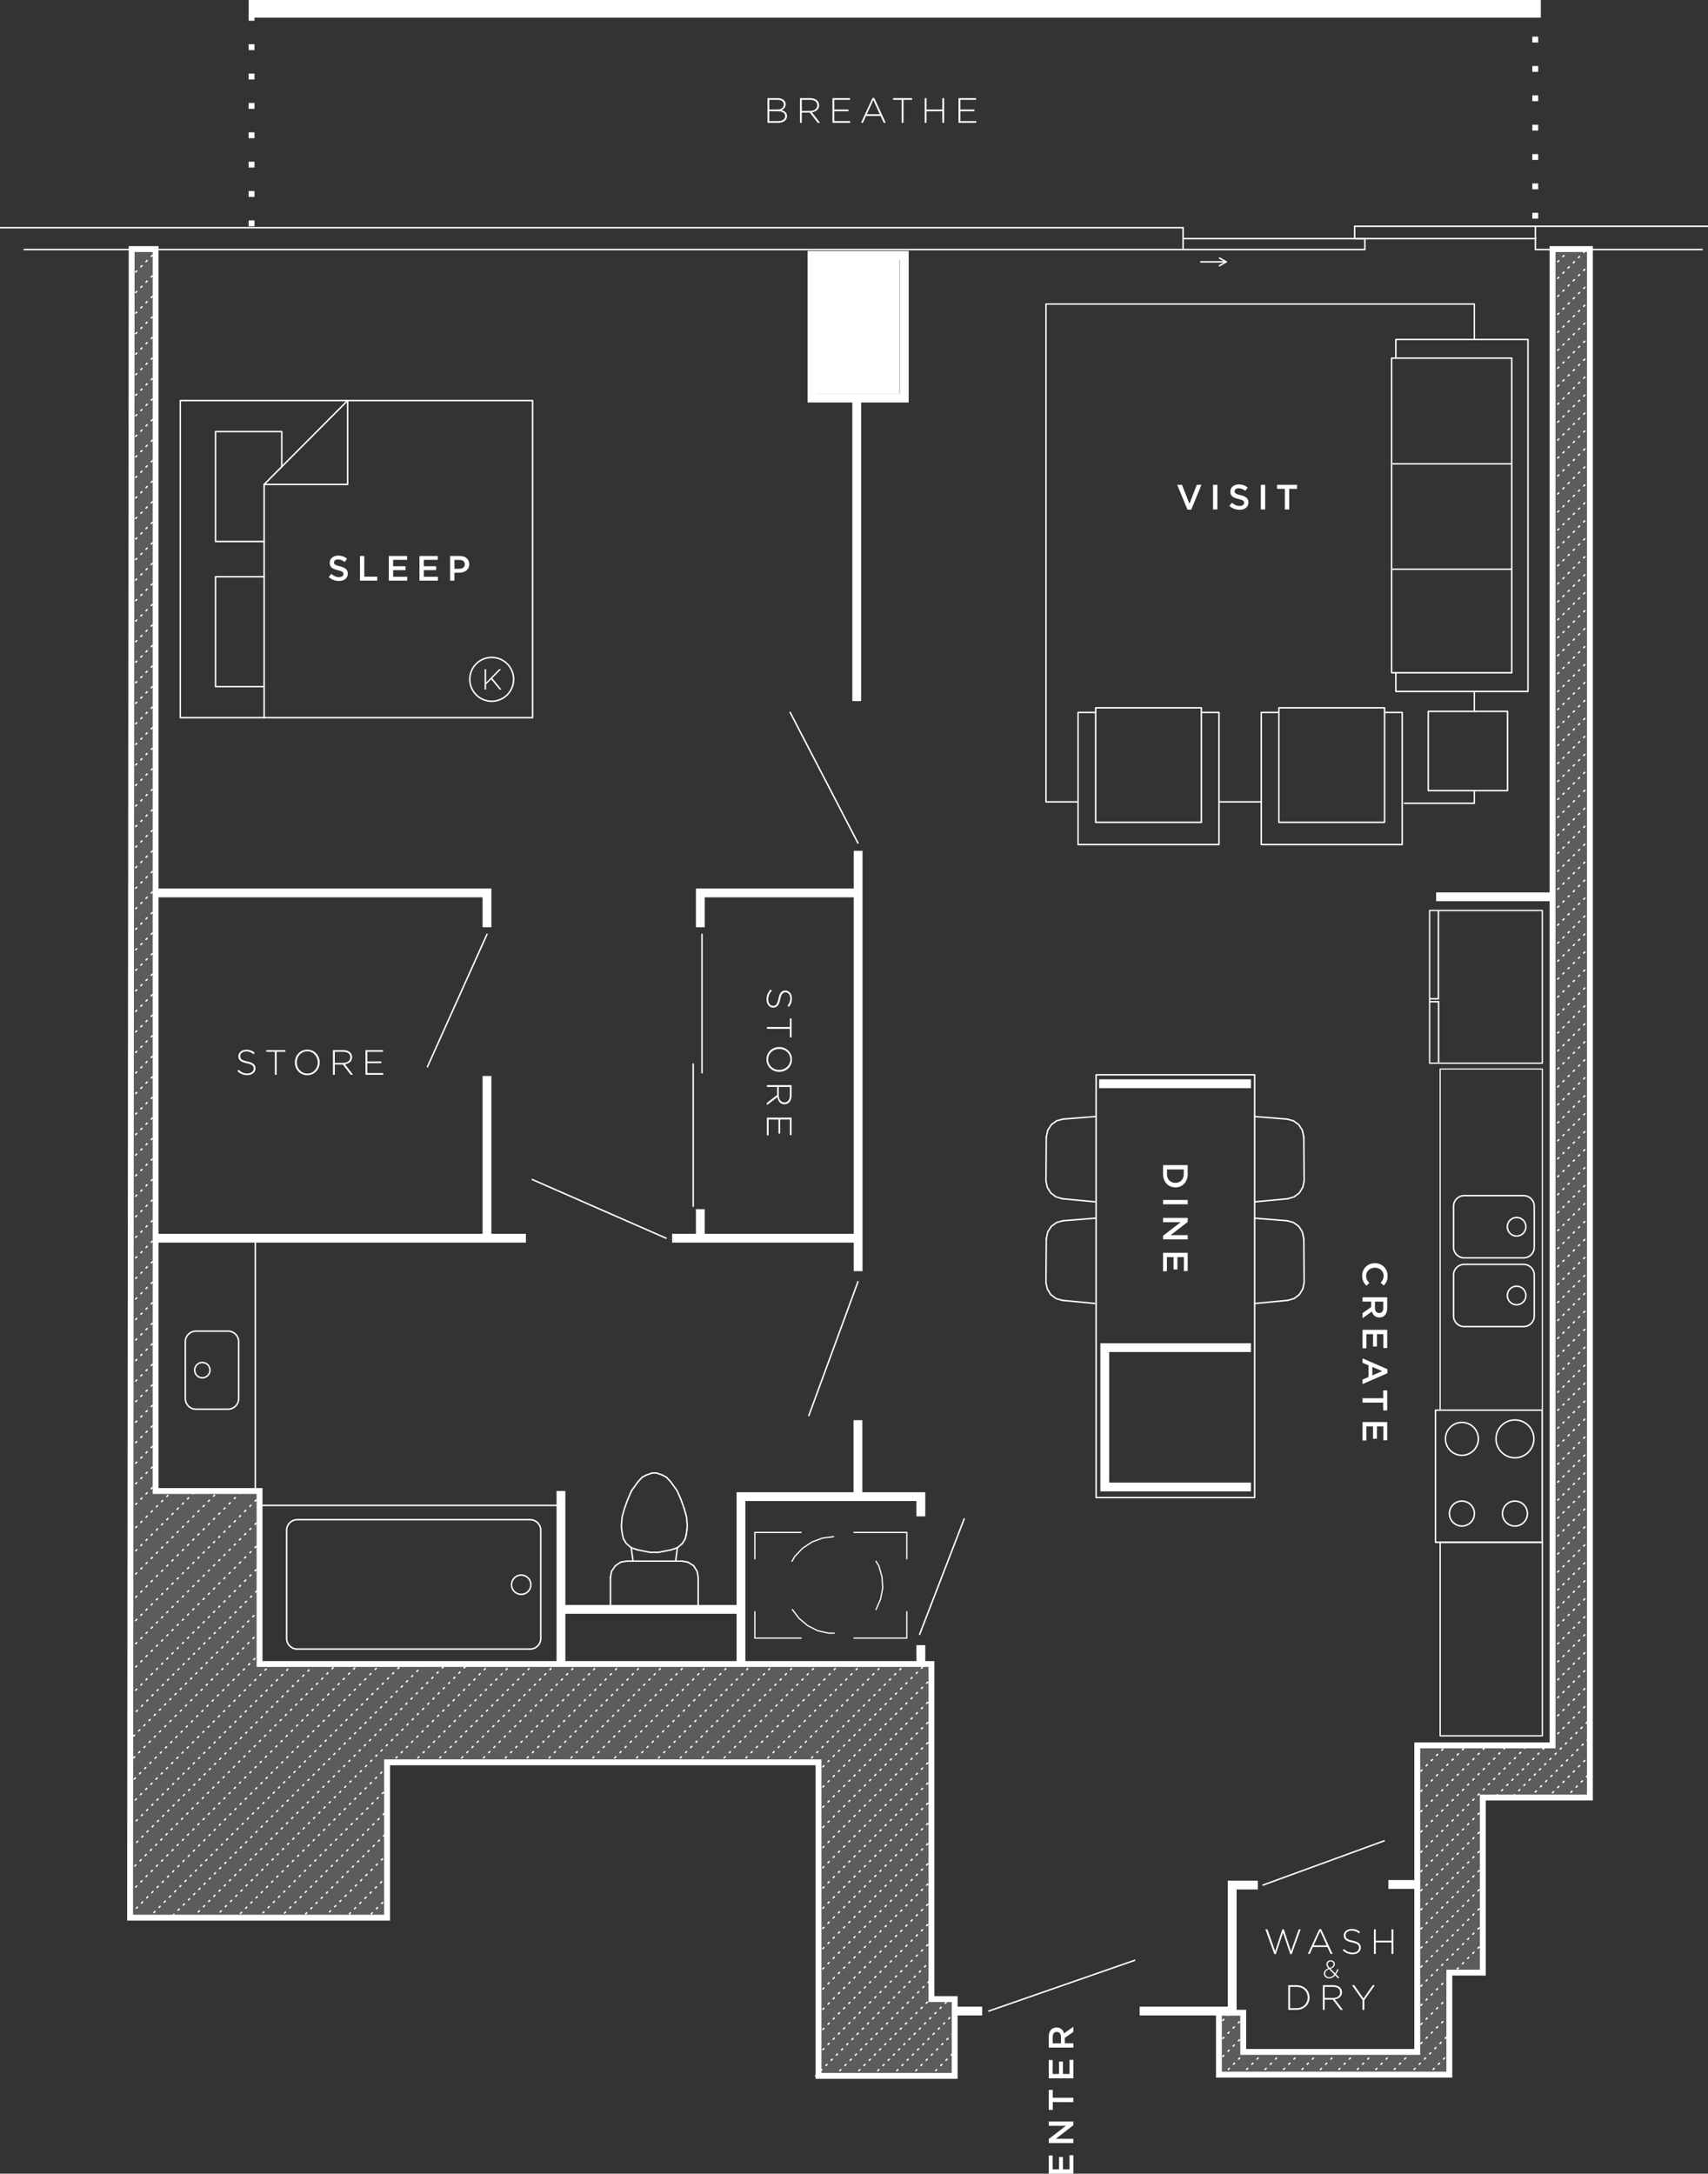 <?xml version="1.0" encoding="utf-8"?>
<!-- Generator: Adobe Illustrator 16.0.3, SVG Export Plug-In . SVG Version: 6.00 Build 0)  -->
<!DOCTYPE svg PUBLIC "-//W3C//DTD SVG 1.1//EN" "http://www.w3.org/Graphics/SVG/1.1/DTD/svg11.dtd">
<svg version="1.1" xmlns="http://www.w3.org/2000/svg" xmlns:xlink="http://www.w3.org/1999/xlink" x="0px" y="0px"
	 width="290.876px" height="370.175px" viewBox="0 0 290.876 370.175" enable-background="new 0 0 290.876 370.175"
	 xml:space="preserve">
<rect x="0" y="0" width="290.876" height="370.175" fill="#333333" stroke="none"/>
<g id="bg_color" display="none">
	<rect x="-162.062" y="-72.09" display="inline" fill="#4065A0" width="792" height="612"/>
</g>
<g id="FP">
	<polyline fill="none" stroke="#FFFFFF" stroke-width="0.25" stroke-miterlimit="10" points="290.876,38.534 230.7,38.534 
		230.7,40.635 261.66,40.635 	"/>
	<polyline fill="none" stroke="#FFFFFF" stroke-width="0.25" stroke-miterlimit="10" points="261.48,38.534 261.48,42.495 
		289.98,42.495 	"/>
	<polyline fill="none" stroke="#FFFFFF" stroke-width="0.25" stroke-miterlimit="10" points="4.021,42.495 232.44,42.495 
		232.44,40.635 201.48,40.635 	"/>
	<polyline fill="none" stroke="#FFFFFF" stroke-width="0.25" stroke-miterlimit="10" points="0,38.774 201.48,38.774 201.48,42.495 
			"/>
	<g>
		<path fill="#FFFFFF" d="M130.702,16.716h1.733c0.474,0,0.857,0.139,1.092,0.371c0.174,0.174,0.27,0.396,0.27,0.66v0.012
			c0,0.57-0.372,0.857-0.714,0.996c0.504,0.131,0.947,0.42,0.947,1.002v0.012c0,0.701-0.6,1.145-1.505,1.145h-1.823V16.716z
			 M132.537,20.625c0.72,0,1.176-0.329,1.176-0.856v-0.012c0-0.516-0.45-0.816-1.277-0.816h-1.421v1.685H132.537z M132.399,18.653
			c0.63,0,1.079-0.307,1.079-0.863v-0.014c0-0.461-0.377-0.773-1.049-0.773h-1.415v1.65H132.399z"/>
		<path fill="#FFFFFF" d="M136.234,16.716h1.763c0.516,0,0.93,0.161,1.182,0.414c0.198,0.197,0.317,0.48,0.317,0.779v0.012
			c0,0.701-0.521,1.104-1.229,1.199l1.385,1.793h-0.396l-1.338-1.738h-0.012h-1.361v1.738h-0.312V16.716z M137.961,18.893
			c0.702,0,1.224-0.354,1.224-0.96v-0.012c0-0.563-0.443-0.918-1.205-0.918h-1.434v1.89H137.961z"/>
		<path fill="#FFFFFF" d="M141.772,16.716h2.986v0.287h-2.675v1.65h2.405v0.287h-2.405v1.685h2.705v0.288h-3.017V16.716z"/>
		<path fill="#FFFFFF" d="M148.588,16.687h0.3l1.955,4.227h-0.342l-0.534-1.176h-2.477l-0.533,1.176h-0.324L148.588,16.687z
			 M149.835,19.456l-1.104-2.428l-1.109,2.428H149.835z"/>
		<path fill="#FFFFFF" d="M153.556,17.003h-1.464v-0.287h3.238v0.287h-1.463v3.91h-0.312V17.003z"/>
		<path fill="#FFFFFF" d="M157.479,16.716h0.313v1.943h2.687v-1.943h0.312v4.197h-0.312v-1.967h-2.687v1.967h-0.313V16.716z"/>
		<path fill="#FFFFFF" d="M163.239,16.716h2.986v0.287h-2.674v1.65h2.404v0.287h-2.404v1.685h2.704v0.288h-3.017V16.716z"/>
	</g>
	<g>
		
			<line fill="none" stroke="#FFFFFF" stroke-width="0.25" stroke-linecap="round" stroke-linejoin="round" stroke-miterlimit="10" x1="204.498" y1="44.595" x2="208.817" y2="44.595"/>
		
			<polyline fill="none" stroke="#FFFFFF" stroke-width="0.25" stroke-linecap="round" stroke-linejoin="round" stroke-miterlimit="10" points="
			207.678,45.255 208.817,44.595 207.678,43.935 		"/>
	</g>
	<g>
		
			<polyline fill="none" stroke="#FFFFFF" stroke-width="0.25" stroke-linecap="round" stroke-linejoin="round" stroke-miterlimit="10" points="
			30.703,122.216 90.703,122.216 90.703,68.216 30.703,68.216 30.703,122.216 		"/>
		
			<polyline fill="none" stroke="#FFFFFF" stroke-width="0.25" stroke-linecap="round" stroke-linejoin="round" stroke-miterlimit="10" points="
			59.203,68.216 59.203,82.495 44.984,82.495 59.203,68.216 		"/>
		
			<line fill="none" stroke="#FFFFFF" stroke-width="0.25" stroke-linecap="round" stroke-linejoin="round" stroke-miterlimit="10" x1="44.984" y1="122.216" x2="44.984" y2="82.495"/>
		
			<polyline fill="none" stroke="#FFFFFF" stroke-width="0.25" stroke-linecap="round" stroke-linejoin="round" stroke-miterlimit="10" points="
			47.984,79.495 47.984,73.495 36.703,73.495 36.703,92.216 44.984,92.216 		"/>
		
			<polyline fill="none" stroke="#FFFFFF" stroke-width="0.25" stroke-linecap="round" stroke-linejoin="round" stroke-miterlimit="10" points="
			44.984,98.216 36.703,98.216 36.703,116.935 44.984,116.935 		"/>
	</g>
	
		<circle fill="none" stroke="#FFFFFF" stroke-width="0.25" stroke-linecap="round" stroke-linejoin="round" stroke-miterlimit="10" cx="83.738" cy="115.688" r="3.734"/>
	
		<polyline fill="none" stroke="#FFFFFF" stroke-width="0.25" stroke-linecap="round" stroke-linejoin="round" stroke-miterlimit="10" points="
		204.596,120.541 204.596,121.321 207.596,121.321 207.596,143.821 183.596,143.821 183.596,121.321 186.596,121.321 
		186.596,120.541 204.596,120.541 	"/>
	
		<polyline fill="none" stroke="#FFFFFF" stroke-width="0.25" stroke-linecap="round" stroke-linejoin="round" stroke-miterlimit="10" points="
		186.596,121.321 186.596,140.041 204.596,140.041 204.596,121.321 	"/>
	
		<polyline fill="none" stroke="#FFFFFF" stroke-width="0.25" stroke-linecap="round" stroke-linejoin="round" stroke-miterlimit="10" points="
		235.796,120.541 235.796,121.321 238.796,121.321 238.796,143.821 214.796,143.821 214.796,121.321 217.796,121.321 
		217.796,120.541 235.796,120.541 	"/>
	
		<polyline fill="none" stroke="#FFFFFF" stroke-width="0.25" stroke-linecap="round" stroke-linejoin="round" stroke-miterlimit="10" points="
		217.796,121.321 217.796,140.041 235.796,140.041 235.796,121.321 	"/>
	
		<polyline fill="none" stroke="#FFFFFF" stroke-width="0.25" stroke-linecap="round" stroke-linejoin="round" stroke-miterlimit="10" points="
		260.215,117.751 260.215,57.812 237.715,57.812 237.715,60.991 236.996,60.991 236.996,114.571 237.715,114.571 237.715,117.751 
		260.215,117.751 	"/>
	
		<polyline fill="none" stroke="#FFFFFF" stroke-width="0.25" stroke-linecap="round" stroke-linejoin="round" stroke-miterlimit="10" points="
		237.715,114.571 257.455,114.571 257.455,60.991 237.715,60.991 	"/>
	
		<line fill="none" stroke="#FFFFFF" stroke-width="0.25" stroke-linecap="round" stroke-linejoin="round" stroke-miterlimit="10" x1="257.455" y1="96.931" x2="236.996" y2="96.931"/>
	
		<line fill="none" stroke="#FFFFFF" stroke-width="0.25" stroke-linecap="round" stroke-linejoin="round" stroke-miterlimit="10" x1="257.455" y1="78.991" x2="236.996" y2="78.991"/>
	
		<rect x="243.235" y="121.142" fill="none" stroke="#FFFFFF" stroke-width="0.25" stroke-linecap="round" stroke-linejoin="round" stroke-miterlimit="10" width="13.5" height="13.5"/>
	
		<polyline fill="none" stroke="#FFFFFF" stroke-width="0.25" stroke-linecap="round" stroke-linejoin="round" stroke-miterlimit="10" points="
		183.596,136.556 178.136,136.556 178.136,51.775 251.083,51.775 251.083,57.781 	"/>
	
		<line fill="none" stroke="#FFFFFF" stroke-width="0.25" stroke-linecap="round" stroke-linejoin="round" stroke-miterlimit="10" x1="207.596" y1="136.556" x2="214.795" y2="136.556"/>
	
		<line fill="none" stroke="#FFFFFF" stroke-width="0.25" stroke-linecap="round" stroke-linejoin="round" stroke-miterlimit="10" x1="251.083" y1="117.751" x2="251.083" y2="121.142"/>
	
		<polyline fill="none" stroke="#FFFFFF" stroke-width="0.25" stroke-linecap="round" stroke-linejoin="round" stroke-miterlimit="10" points="
		251.083,134.642 251.083,136.796 239.173,136.796 	"/>
	<g>
		
			<line fill="none" stroke="#FFFFFF" stroke-width="0.25" stroke-linecap="round" stroke-linejoin="round" stroke-miterlimit="10" x1="108.644" y1="252.354" x2="107.563" y2="253.854"/>
		
			<line fill="none" stroke="#FFFFFF" stroke-width="0.25" stroke-linecap="round" stroke-linejoin="round" stroke-miterlimit="10" x1="109.363" y1="251.575" x2="108.644" y2="252.354"/>
		
			<line fill="none" stroke="#FFFFFF" stroke-width="0.25" stroke-linecap="round" stroke-linejoin="round" stroke-miterlimit="10" x1="110.023" y1="251.215" x2="109.363" y2="251.575"/>
		
			<line fill="none" stroke="#FFFFFF" stroke-width="0.25" stroke-linecap="round" stroke-linejoin="round" stroke-miterlimit="10" x1="111.044" y1="250.854" x2="110.023" y2="251.215"/>
		
			<line fill="none" stroke="#FFFFFF" stroke-width="0.25" stroke-linecap="round" stroke-linejoin="round" stroke-miterlimit="10" x1="111.823" y1="250.854" x2="111.044" y2="250.854"/>
		
			<line fill="none" stroke="#FFFFFF" stroke-width="0.25" stroke-linecap="round" stroke-linejoin="round" stroke-miterlimit="10" x1="112.843" y1="251.215" x2="111.823" y2="250.854"/>
		
			<line fill="none" stroke="#FFFFFF" stroke-width="0.25" stroke-linecap="round" stroke-linejoin="round" stroke-miterlimit="10" x1="113.503" y1="251.575" x2="112.843" y2="251.215"/>
		
			<line fill="none" stroke="#FFFFFF" stroke-width="0.25" stroke-linecap="round" stroke-linejoin="round" stroke-miterlimit="10" x1="114.224" y1="252.354" x2="113.503" y2="251.575"/>
		
			<line fill="none" stroke="#FFFFFF" stroke-width="0.25" stroke-linecap="round" stroke-linejoin="round" stroke-miterlimit="10" x1="115.304" y1="253.854" x2="114.224" y2="252.354"/>
		
			<polyline fill="none" stroke="#FFFFFF" stroke-width="0.25" stroke-linecap="round" stroke-linejoin="round" stroke-miterlimit="10" points="
			107.503,263.575 108.583,263.935 110.684,264.354 112.184,264.354 114.283,263.935 115.363,263.575 		"/>
		
			<polyline fill="none" stroke="#FFFFFF" stroke-width="0.25" stroke-linecap="round" stroke-linejoin="round" stroke-miterlimit="10" points="
			107.563,253.854 106.903,255.354 106.363,256.854 105.943,258.354 105.823,259.854 105.884,260.575 106.003,261.354 
			106.184,262.075 106.663,262.854 107.503,263.575 		"/>
		
			<line fill="none" stroke="#FFFFFF" stroke-width="0.25" stroke-linecap="round" stroke-linejoin="round" stroke-miterlimit="10" x1="115.964" y1="255.354" x2="115.304" y2="253.854"/>
		
			<line fill="none" stroke="#FFFFFF" stroke-width="0.25" stroke-linecap="round" stroke-linejoin="round" stroke-miterlimit="10" x1="116.503" y1="256.854" x2="115.964" y2="255.354"/>
		
			<line fill="none" stroke="#FFFFFF" stroke-width="0.25" stroke-linecap="round" stroke-linejoin="round" stroke-miterlimit="10" x1="116.923" y1="258.354" x2="116.503" y2="256.854"/>
		
			<line fill="none" stroke="#FFFFFF" stroke-width="0.25" stroke-linecap="round" stroke-linejoin="round" stroke-miterlimit="10" x1="117.044" y1="259.854" x2="116.923" y2="258.354"/>
		
			<line fill="none" stroke="#FFFFFF" stroke-width="0.25" stroke-linecap="round" stroke-linejoin="round" stroke-miterlimit="10" x1="116.983" y1="260.575" x2="117.044" y2="259.854"/>
		
			<line fill="none" stroke="#FFFFFF" stroke-width="0.25" stroke-linecap="round" stroke-linejoin="round" stroke-miterlimit="10" x1="116.863" y1="261.354" x2="116.983" y2="260.575"/>
		
			<line fill="none" stroke="#FFFFFF" stroke-width="0.25" stroke-linecap="round" stroke-linejoin="round" stroke-miterlimit="10" x1="116.684" y1="262.075" x2="116.863" y2="261.354"/>
		
			<line fill="none" stroke="#FFFFFF" stroke-width="0.25" stroke-linecap="round" stroke-linejoin="round" stroke-miterlimit="10" x1="116.204" y1="262.854" x2="116.684" y2="262.075"/>
		
			<line fill="none" stroke="#FFFFFF" stroke-width="0.25" stroke-linecap="round" stroke-linejoin="round" stroke-miterlimit="10" x1="115.363" y1="263.575" x2="116.204" y2="262.854"/>
		
			<line fill="none" stroke="#FFFFFF" stroke-width="0.25" stroke-linecap="round" stroke-linejoin="round" stroke-miterlimit="10" x1="107.804" y1="265.854" x2="107.503" y2="263.575"/>
		
			<line fill="none" stroke="#FFFFFF" stroke-width="0.25" stroke-linecap="round" stroke-linejoin="round" stroke-miterlimit="10" x1="115.063" y1="265.854" x2="115.363" y2="263.575"/>
		
			<polyline fill="none" stroke="#FFFFFF" stroke-width="0.25" stroke-linecap="round" stroke-linejoin="round" stroke-miterlimit="10" points="
			103.964,268.614 104.144,267.595 104.804,266.635 105.704,266.034 106.724,265.854 		"/>
		
			<line fill="none" stroke="#FFFFFF" stroke-width="0.25" stroke-linecap="round" stroke-linejoin="round" stroke-miterlimit="10" x1="103.964" y1="273.896" x2="103.964" y2="268.614"/>
		
			<line fill="none" stroke="#FFFFFF" stroke-width="0.25" stroke-linecap="round" stroke-linejoin="round" stroke-miterlimit="10" x1="118.903" y1="268.614" x2="118.903" y2="273.896"/>
		
			<polyline fill="none" stroke="#FFFFFF" stroke-width="0.25" stroke-linecap="round" stroke-linejoin="round" stroke-miterlimit="10" points="
			116.144,265.854 117.163,266.034 118.124,266.635 118.724,267.595 118.903,268.614 		"/>
		
			<line fill="none" stroke="#FFFFFF" stroke-width="0.25" stroke-linecap="round" stroke-linejoin="round" stroke-miterlimit="10" x1="106.724" y1="265.854" x2="116.144" y2="265.854"/>
	</g>
	
		<path fill="none" stroke="#FFFFFF" stroke-width="0.25" stroke-linecap="round" stroke-linejoin="round" stroke-miterlimit="10" d="
		M40.647,238.18c0,0.994-0.806,1.801-1.8,1.801h-5.488c-0.994,0-1.8-0.807-1.8-1.801v-9.69c0-0.994,0.806-1.8,1.8-1.8h5.488
		c0.994,0,1.8,0.806,1.8,1.8V238.18z"/>
	
		<circle fill="none" stroke="#FFFFFF" stroke-width="0.25" stroke-linecap="round" stroke-linejoin="round" stroke-miterlimit="10" cx="34.457" cy="233.334" r="1.306"/>
	
		<path fill="none" stroke="#FFFFFF" stroke-width="0.25" stroke-linecap="round" stroke-linejoin="round" stroke-miterlimit="10" d="
		M92.093,279.034c0,0.994-0.806,1.799-1.799,1.799h-39.68c-0.994,0-1.8-0.805-1.8-1.799v-18.438c0-0.994,0.806-1.801,1.8-1.801
		h39.68c0.994,0,1.799,0.807,1.799,1.801V279.034z"/>
	
		<circle fill="none" stroke="#FFFFFF" stroke-width="0.25" stroke-linecap="round" stroke-linejoin="round" stroke-miterlimit="10" cx="88.763" cy="269.872" r="1.647"/>
	
		<line fill="none" stroke="#FFFFFF" stroke-width="0.25" stroke-linecap="round" stroke-linejoin="round" stroke-miterlimit="10" x1="43.993" y1="256.366" x2="95.533" y2="256.366"/>
	<g>
		
			<line fill="none" stroke="#FFFFFF" stroke-width="0.21" stroke-linecap="round" stroke-linejoin="round" stroke-miterlimit="10" x1="128.549" y1="260.966" x2="136.438" y2="260.966"/>
		
			<polyline fill="none" stroke="#FFFFFF" stroke-width="0.21" stroke-linecap="round" stroke-linejoin="round" stroke-miterlimit="10" points="
			145.438,260.966 154.438,260.966 154.438,265.466 		"/>
		
			<polyline fill="none" stroke="#FFFFFF" stroke-width="0.21" stroke-linecap="round" stroke-linejoin="round" stroke-miterlimit="10" points="
			154.438,274.466 154.438,278.966 145.438,278.966 		"/>
		
			<polyline fill="none" stroke="#FFFFFF" stroke-width="0.21" stroke-linecap="round" stroke-linejoin="round" stroke-miterlimit="10" points="
			136.438,278.966 128.549,278.966 128.549,274.466 		"/>
		
			<line fill="none" stroke="#FFFFFF" stroke-width="0.21" stroke-linecap="round" stroke-linejoin="round" stroke-miterlimit="10" x1="128.549" y1="265.466" x2="128.549" y2="260.966"/>
		
			<polyline fill="none" stroke="#FFFFFF" stroke-width="0.21" stroke-linecap="round" stroke-linejoin="round" stroke-miterlimit="10" points="
			141.959,261.686 140.1,261.925 138.299,262.585 136.68,263.665 135.359,265.045 134.879,265.885 		"/>
		
			<polyline fill="none" stroke="#FFFFFF" stroke-width="0.21" stroke-linecap="round" stroke-linejoin="round" stroke-miterlimit="10" points="
			134.939,274.105 136.078,275.605 137.578,276.865 139.258,277.705 141.119,278.125 142.078,278.125 		"/>
		
			<polyline fill="none" stroke="#FFFFFF" stroke-width="0.21" stroke-linecap="round" stroke-linejoin="round" stroke-miterlimit="10" points="
			149.188,274.105 149.968,272.305 150.329,270.445 150.208,268.525 149.669,266.665 149.188,265.885 		"/>
	</g>
	<path fill="none" stroke="#FFFFFF" stroke-width="0.25" stroke-miterlimit="10" d="M261.284,217.121c0-0.994-0.806-1.801-1.8-1.801
		h-10.14c-0.994,0-1.801,0.807-1.801,1.801v6.992c0,0.994,0.807,1.801,1.801,1.801h10.14c0.994,0,1.8-0.807,1.8-1.801V217.121z"/>
	
		<circle fill="none" stroke="#FFFFFF" stroke-width="0.25" stroke-linecap="round" stroke-linejoin="round" stroke-miterlimit="10" cx="258.282" cy="220.617" r="1.584"/>
	<path fill="none" stroke="#FFFFFF" stroke-width="0.25" stroke-miterlimit="10" d="M261.284,205.417c0-0.994-0.806-1.801-1.8-1.801
		h-10.14c-0.994,0-1.801,0.807-1.801,1.801v6.992c0,0.994,0.807,1.801,1.801,1.801h10.14c0.994,0,1.8-0.807,1.8-1.801V205.417z"/>
	
		<circle fill="none" stroke="#FFFFFF" stroke-width="0.25" stroke-linecap="round" stroke-linejoin="round" stroke-miterlimit="10" cx="258.282" cy="208.913" r="1.584"/>
	
		<rect x="245.261" y="262.646" fill="none" stroke="#FFFFFF" stroke-width="0.226" stroke-linecap="round" stroke-linejoin="round" stroke-miterlimit="10" width="17.405" height="32.961"/>
	
		<rect x="243.465" y="155.052" fill="none" stroke="#FFFFFF" stroke-width="0.223" stroke-linecap="round" stroke-linejoin="round" stroke-miterlimit="10" width="19.196" height="26.008"/>
	
		<rect x="245.261" y="182.044" fill="none" stroke="#FFFFFF" stroke-width="0.197" stroke-linecap="round" stroke-linejoin="round" stroke-miterlimit="10" width="17.406" height="58.102"/>
	<g>
		
			<rect x="244.467" y="240.146" fill="none" stroke="#FFFFFF" stroke-width="0.25" stroke-linecap="round" stroke-linejoin="round" stroke-miterlimit="10" width="18.176" height="22.5"/>
		
			<circle fill="none" stroke="#FFFFFF" stroke-width="0.25" stroke-linecap="round" stroke-linejoin="round" stroke-miterlimit="10" cx="257.998" cy="257.756" r="2.127"/>
		
			<circle fill="none" stroke="#FFFFFF" stroke-width="0.25" stroke-linecap="round" stroke-linejoin="round" stroke-miterlimit="10" cx="248.967" cy="257.756" r="2.127"/>
		<circle fill="none" stroke="#FFFFFF" stroke-width="0.25" stroke-miterlimit="10" cx="248.967" cy="245.036" r="2.803"/>
		<circle fill="none" stroke="#FFFFFF" stroke-width="0.25" stroke-miterlimit="10" cx="257.998" cy="245.036" r="3.223"/>
	</g>
	<polyline fill="none" stroke="#FFFFFF" stroke-width="0.25" stroke-miterlimit="10" points="244.965,155.052 244.965,170.091 
		243.465,170.091 	"/>
	<polyline fill="none" stroke="#FFFFFF" stroke-width="0.25" stroke-miterlimit="10" points="244.995,180.93 244.995,170.595 
		243.465,170.595 	"/>
	
		<rect x="186.67" y="183.033" fill="none" stroke="#FFFFFF" stroke-width="0.25" stroke-linecap="round" stroke-linejoin="round" stroke-miterlimit="10" width="27" height="72"/>
	<g>
		
			<polyline fill="none" stroke="#FFFFFF" stroke-width="0.25" stroke-linecap="round" stroke-linejoin="round" stroke-miterlimit="10" points="
			222.038,193.618 221.789,192.479 221.181,191.524 220.277,190.872 219.194,190.58 		"/>
		
			<polyline fill="none" stroke="#FFFFFF" stroke-width="0.25" stroke-linecap="round" stroke-linejoin="round" stroke-miterlimit="10" points="
			219.3,204.141 220.378,203.831 221.272,203.164 221.865,202.2 222.098,201.118 		"/>
		
			<line fill="none" stroke="#FFFFFF" stroke-width="0.25" stroke-linecap="round" stroke-linejoin="round" stroke-miterlimit="10" x1="213.784" y1="204.663" x2="219.3" y2="204.141"/>
		
			<line fill="none" stroke="#FFFFFF" stroke-width="0.25" stroke-linecap="round" stroke-linejoin="round" stroke-miterlimit="10" x1="213.67" y1="190.144" x2="219.194" y2="190.58"/>
		
			<line fill="none" stroke="#FFFFFF" stroke-width="0.25" stroke-linecap="round" stroke-linejoin="round" stroke-miterlimit="10" x1="222.098" y1="201.118" x2="222.038" y2="193.618"/>
	</g>
	<g>
		
			<polyline fill="none" stroke="#FFFFFF" stroke-width="0.25" stroke-linecap="round" stroke-linejoin="round" stroke-miterlimit="10" points="
			222.038,210.929 221.789,209.79 221.181,208.835 220.277,208.183 219.194,207.89 		"/>
		
			<polyline fill="none" stroke="#FFFFFF" stroke-width="0.25" stroke-linecap="round" stroke-linejoin="round" stroke-miterlimit="10" points="
			219.3,221.45 220.378,221.142 221.272,220.474 221.865,219.511 222.098,218.429 		"/>
		
			<line fill="none" stroke="#FFFFFF" stroke-width="0.25" stroke-linecap="round" stroke-linejoin="round" stroke-miterlimit="10" x1="213.784" y1="221.974" x2="219.3" y2="221.45"/>
		
			<line fill="none" stroke="#FFFFFF" stroke-width="0.25" stroke-linecap="round" stroke-linejoin="round" stroke-miterlimit="10" x1="213.67" y1="207.453" x2="219.194" y2="207.89"/>
		
			<line fill="none" stroke="#FFFFFF" stroke-width="0.25" stroke-linecap="round" stroke-linejoin="round" stroke-miterlimit="10" x1="222.098" y1="218.429" x2="222.038" y2="210.929"/>
	</g>
	<g>
		
			<polyline fill="none" stroke="#FFFFFF" stroke-width="0.25" stroke-linecap="round" stroke-linejoin="round" stroke-miterlimit="10" points="
			178.188,193.618 178.438,192.479 179.046,191.524 179.95,190.872 181.033,190.58 		"/>
		
			<polyline fill="none" stroke="#FFFFFF" stroke-width="0.25" stroke-linecap="round" stroke-linejoin="round" stroke-miterlimit="10" points="
			180.927,204.141 179.849,203.831 178.954,203.164 178.361,202.2 178.13,201.118 		"/>
		
			<line fill="none" stroke="#FFFFFF" stroke-width="0.25" stroke-linecap="round" stroke-linejoin="round" stroke-miterlimit="10" x1="186.443" y1="204.663" x2="180.927" y2="204.141"/>
		
			<line fill="none" stroke="#FFFFFF" stroke-width="0.25" stroke-linecap="round" stroke-linejoin="round" stroke-miterlimit="10" x1="186.557" y1="190.144" x2="181.033" y2="190.58"/>
		
			<line fill="none" stroke="#FFFFFF" stroke-width="0.25" stroke-linecap="round" stroke-linejoin="round" stroke-miterlimit="10" x1="178.13" y1="201.118" x2="178.188" y2="193.618"/>
	</g>
	<g>
		
			<polyline fill="none" stroke="#FFFFFF" stroke-width="0.25" stroke-linecap="round" stroke-linejoin="round" stroke-miterlimit="10" points="
			178.188,210.929 178.438,209.79 179.046,208.835 179.95,208.183 181.033,207.89 		"/>
		
			<polyline fill="none" stroke="#FFFFFF" stroke-width="0.25" stroke-linecap="round" stroke-linejoin="round" stroke-miterlimit="10" points="
			180.927,221.45 179.849,221.142 178.954,220.474 178.361,219.511 178.13,218.429 		"/>
		
			<line fill="none" stroke="#FFFFFF" stroke-width="0.25" stroke-linecap="round" stroke-linejoin="round" stroke-miterlimit="10" x1="186.443" y1="221.974" x2="180.927" y2="221.45"/>
		
			<line fill="none" stroke="#FFFFFF" stroke-width="0.25" stroke-linecap="round" stroke-linejoin="round" stroke-miterlimit="10" x1="186.557" y1="207.453" x2="181.033" y2="207.89"/>
		
			<line fill="none" stroke="#FFFFFF" stroke-width="0.25" stroke-linecap="round" stroke-linejoin="round" stroke-miterlimit="10" x1="178.13" y1="218.429" x2="178.188" y2="210.929"/>
	</g>
	
		<line fill="none" stroke="#FFFFFF" stroke-width="0.25" stroke-linecap="round" stroke-linejoin="round" stroke-miterlimit="10" x1="168.403" y1="342.476" x2="193.243" y2="333.835"/>
	
		<line fill="none" stroke="#FFFFFF" stroke-width="0.25" stroke-linecap="round" stroke-linejoin="round" stroke-miterlimit="10" x1="215.083" y1="321.025" x2="235.724" y2="313.495"/>
	
		<line fill="none" stroke="#FFFFFF" stroke-width="0.25" stroke-linecap="round" stroke-linejoin="round" stroke-miterlimit="10" x1="146.113" y1="143.575" x2="134.563" y2="121.315"/>
	
		<line fill="none" stroke="#FFFFFF" stroke-width="0.25" stroke-linecap="round" stroke-linejoin="round" stroke-miterlimit="10" x1="119.552" y1="159.115" x2="119.552" y2="182.695"/>
	
		<line fill="none" stroke="#FFFFFF" stroke-width="0.25" stroke-linecap="round" stroke-linejoin="round" stroke-miterlimit="10" x1="118.052" y1="181.195" x2="118.052" y2="205.419"/>
	
		<line fill="none" stroke="#FFFFFF" stroke-width="0.25" stroke-linecap="round" stroke-linejoin="round" stroke-miterlimit="10" x1="113.443" y1="210.865" x2="90.646" y2="200.87"/>
	
		<line fill="none" stroke="#FFFFFF" stroke-width="0.25" stroke-linecap="round" stroke-linejoin="round" stroke-miterlimit="10" x1="82.934" y1="159.115" x2="72.793" y2="181.675"/>
	
		<line fill="none" stroke="#FFFFFF" stroke-width="0.25" stroke-linecap="round" stroke-linejoin="round" stroke-miterlimit="10" x1="43.483" y1="210.655" x2="43.483" y2="253.915"/>
	
		<line fill="none" stroke="#FFFFFF" stroke-width="0.25" stroke-linecap="round" stroke-linejoin="round" stroke-miterlimit="10" x1="146.113" y1="218.274" x2="137.743" y2="241.075"/>
	
		<line fill="none" stroke="#FFFFFF" stroke-width="0.25" stroke-linecap="round" stroke-linejoin="round" stroke-miterlimit="10" x1="156.613" y1="278.335" x2="164.203" y2="258.655"/>
	<polygon opacity="0.2" fill="#FFFFFF" points="22.423,42.415 26.503,42.415 26.503,253.915 44.203,253.915 44.203,283.375 
		158.623,283.375 158.623,340.435 162.583,340.435 162.583,353.515 139.394,353.515 139.394,300.115 65.923,300.115 65.923,326.575 
		22.153,326.575 	"/>
	<polygon opacity="0.2" fill="#FFFFFF" points="264.403,42.415 270.764,42.415 270.764,306.115 252.523,306.115 252.523,335.935 
		246.823,335.935 246.823,353.306 207.583,353.306 207.583,342.763 211.724,342.763 211.724,349.435 241.363,349.435 
		241.363,297.235 264.403,297.235 	"/>
	<polygon fill="none" stroke="#FFFFFF" stroke-miterlimit="10" points="22.423,42.415 26.503,42.415 26.503,253.915 44.203,253.915 
		44.203,283.375 158.623,283.375 158.623,340.435 162.583,340.435 162.583,353.515 139.394,353.515 139.394,300.115 65.923,300.115 
		65.923,326.575 22.153,326.575 	"/>
	<polygon fill="none" stroke="#FFFFFF" stroke-miterlimit="10" points="264.403,42.415 270.764,42.415 270.764,306.115 
		252.523,306.115 252.523,335.935 246.823,335.935 246.823,353.306 207.583,353.306 207.583,342.763 211.724,342.763 
		211.724,349.435 241.363,349.435 241.363,297.235 264.403,297.235 	"/>
	<polyline fill="none" stroke="#FFFFFF" stroke-width="1.5" stroke-miterlimit="10" points="214.213,321.025 209.846,321.025 
		209.846,342.476 194.083,342.476 	"/>
	
		<line fill="none" stroke="#FFFFFF" stroke-width="1.5" stroke-miterlimit="10" x1="167.264" y1="342.476" x2="162.373" y2="342.476"/>
	
		<line fill="none" stroke="#FFFFFF" stroke-width="1.5" stroke-miterlimit="10" x1="236.443" y1="320.919" x2="241.363" y2="320.919"/>
	
		<line fill="none" stroke="#FFFFFF" stroke-width="1.5" stroke-miterlimit="10" x1="264.403" y1="152.726" x2="244.573" y2="152.726"/>
	
		<line fill="none" stroke="#FFFFFF" stroke-width="1.5" stroke-miterlimit="10" x1="187.184" y1="184.556" x2="213.043" y2="184.556"/>
	<polyline fill="none" stroke="#FFFFFF" stroke-width="1.5" stroke-miterlimit="10" points="213.043,229.495 188.144,229.495 
		188.144,253.226 213.043,253.226 	"/>
	<polyline fill="none" stroke="#FFFFFF" stroke-width="1.5" stroke-miterlimit="10" points="156.823,258.235 156.823,254.875 
		126.193,254.875 126.193,283.315 	"/>
	
		<line fill="none" stroke="#FFFFFF" stroke-width="1.5" stroke-miterlimit="10" x1="156.823" y1="280.165" x2="156.823" y2="283.435"/>
	
		<line fill="none" stroke="#FFFFFF" stroke-width="1.5" stroke-miterlimit="10" x1="95.533" y1="253.915" x2="95.533" y2="283.285"/>
	
		<line fill="none" stroke="#FFFFFF" stroke-width="1.5" stroke-miterlimit="10" x1="95.533" y1="274.075" x2="126.193" y2="274.075"/>
	
		<line fill="none" stroke="#FFFFFF" stroke-width="1.5" stroke-miterlimit="10" x1="89.563" y1="210.865" x2="26.503" y2="210.865"/>
	
		<line fill="none" stroke="#FFFFFF" stroke-width="1.5" stroke-miterlimit="10" x1="82.934" y1="183.235" x2="82.934" y2="210.865"/>
	
		<line fill="none" stroke="#FFFFFF" stroke-width="1.5" stroke-miterlimit="10" x1="119.264" y1="205.915" x2="119.264" y2="210.655"/>
	
		<line fill="none" stroke="#FFFFFF" stroke-width="1.5" stroke-miterlimit="10" x1="114.463" y1="210.865" x2="146.623" y2="210.865"/>
	
		<line fill="none" stroke="#FFFFFF" stroke-width="1.5" stroke-miterlimit="10" x1="146.113" y1="241.854" x2="146.113" y2="254.875"/>
	
		<line fill="none" stroke="#FFFFFF" stroke-width="1.5" stroke-miterlimit="10" x1="146.144" y1="216.476" x2="146.144" y2="144.896"/>
	<polyline fill="none" stroke="#FFFFFF" stroke-width="1.5" stroke-miterlimit="10" points="119.264,157.915 119.264,152.065 
		146.144,152.065 	"/>
	<polyline fill="none" stroke="#FFFFFF" stroke-width="1.5" stroke-miterlimit="10" points="82.934,157.915 82.934,152.065 
		26.503,152.065 	"/>
	<polyline fill="none" stroke="#FFFFFF" stroke-width="1.5" stroke-miterlimit="10" points="145.903,119.396 145.903,67.795 
		138.283,67.795 138.283,43.495 154.003,43.495 154.003,67.795 144.283,67.795 	"/>
	<g>
		<path fill="#FFFFFF" d="M82.531,113.965h0.257v2.274l2.205-2.274h0.351l-1.513,1.526l1.577,1.934h-0.336l-1.424-1.75l-0.86,0.871
			v0.879h-0.257V113.965z"/>
	</g>
	<g>
		<g>
			<path fill="#FFFFFF" d="M55.981,98.267l0.443-0.528c0.402,0.348,0.804,0.546,1.325,0.546c0.456,0,0.744-0.211,0.744-0.527v-0.013
				c0-0.3-0.168-0.462-0.948-0.642c-0.893-0.217-1.396-0.479-1.396-1.254v-0.012c0-0.719,0.6-1.217,1.433-1.217
				c0.612,0,1.098,0.187,1.523,0.528l-0.396,0.558c-0.378-0.283-0.756-0.433-1.14-0.433c-0.432,0-0.684,0.222-0.684,0.497v0.012
				c0,0.324,0.192,0.469,0.995,0.66c0.888,0.217,1.35,0.533,1.35,1.23v0.012c0,0.785-0.617,1.252-1.499,1.252
				C57.091,98.937,56.485,98.716,55.981,98.267z"/>
			<path fill="#FFFFFF" d="M61.303,94.681h0.738v3.525h2.206v0.672h-2.944V94.681z"/>
			<path fill="#FFFFFF" d="M66.217,94.681h3.112v0.659h-2.374v1.092h2.104v0.659h-2.104v1.128h2.404v0.659h-3.143V94.681z"/>
			<path fill="#FFFFFF" d="M71.437,94.681h3.112v0.659h-2.374v1.092h2.104v0.659h-2.104v1.128h2.404v0.659h-3.143V94.681z"/>
			<path fill="#FFFFFF" d="M76.657,94.681h1.655c0.978,0,1.595,0.558,1.595,1.402v0.012c0,0.941-0.756,1.434-1.679,1.434h-0.834
				v1.35h-0.737V94.681z M78.252,96.862c0.558,0,0.906-0.313,0.906-0.75v-0.012c0-0.492-0.354-0.75-0.906-0.75h-0.857v1.512H78.252z
				"/>
		</g>
	</g>
	<g>
		<g>
			<path fill="#FFFFFF" d="M200.48,82.56h0.816l1.265,3.226l1.259-3.226h0.798l-1.746,4.228h-0.647L200.48,82.56z"/>
			<path fill="#FFFFFF" d="M206.582,82.56h0.738v4.197h-0.738V82.56z"/>
			<path fill="#FFFFFF" d="M209.36,86.146l0.444-0.528c0.402,0.348,0.804,0.546,1.325,0.546c0.456,0,0.744-0.21,0.744-0.527v-0.013
				c0-0.3-0.168-0.461-0.948-0.642c-0.893-0.216-1.397-0.479-1.397-1.253v-0.012c0-0.72,0.6-1.218,1.433-1.218
				c0.612,0,1.098,0.187,1.523,0.528l-0.396,0.558c-0.378-0.282-0.755-0.433-1.139-0.433c-0.432,0-0.684,0.223-0.684,0.498v0.012
				c0,0.324,0.192,0.468,0.995,0.66c0.888,0.216,1.35,0.533,1.35,1.229v0.012c0,0.785-0.618,1.253-1.5,1.253
				C210.47,86.816,209.864,86.595,209.36,86.146z"/>
			<path fill="#FFFFFF" d="M214.724,82.56h0.738v4.197h-0.738V82.56z"/>
			<path fill="#FFFFFF" d="M218.816,83.243h-1.332V82.56h3.406v0.684h-1.331v3.514h-0.744V83.243z"/>
		</g>
	</g>
	<g>
		<path fill="#FFFFFF" d="M202.269,198.415v1.564c0,1.32-0.905,2.23-2.086,2.23h-0.013c-1.181,0-2.099-0.91-2.099-2.23v-1.564
			H202.269z M198.743,199.979c0,0.882,0.594,1.457,1.415,1.457h0.012c0.821,0,1.428-0.575,1.428-1.457v-0.827h-2.854V199.979z"/>
		<path fill="#FFFFFF" d="M202.269,204.349v0.738h-4.197v-0.738H202.269z"/>
		<path fill="#FFFFFF" d="M202.269,207.409v0.684l-2.902,2.248h2.902v0.727h-4.197v-0.618l2.986-2.315h-2.986v-0.725H202.269z"/>
		<path fill="#FFFFFF" d="M202.269,213.349v3.112h-0.659v-2.374h-1.092v2.104h-0.659v-2.104h-1.128v2.404h-0.659v-3.143H202.269z"/>
	</g>
	<g>
		<g>
			<path fill="#FFFFFF" d="M234.134,215.114h0.012c1.193,0,2.17,0.893,2.17,2.165c0,0.773-0.27,1.241-0.653,1.643l-0.545-0.474
				c0.312-0.336,0.521-0.695,0.521-1.175c0-0.804-0.66-1.386-1.481-1.386h-0.012c-0.821,0-1.493,0.582-1.493,1.386
				c0,0.515,0.209,0.846,0.546,1.204l-0.479,0.475c-0.457-0.438-0.744-0.918-0.744-1.703
				C231.975,216.025,232.929,215.114,234.134,215.114z"/>
			<path fill="#FFFFFF" d="M236.244,220.928v1.872c0,0.527-0.155,0.94-0.419,1.211c-0.229,0.221-0.54,0.348-0.906,0.348h-0.012
				c-0.69,0-1.104-0.414-1.271-1.002l-1.589,1.134v-0.87l1.463-1.031v-0.012v-0.912h-1.463v-0.737H236.244z M234.164,222.745
				c0,0.527,0.276,0.863,0.702,0.863h0.012c0.45,0,0.696-0.324,0.696-0.869v-1.074h-1.41V222.745z"/>
			<path fill="#FFFFFF" d="M236.244,226.466v3.112h-0.659v-2.374h-1.092v2.104h-0.659v-2.104h-1.128v2.404h-0.659v-3.143H236.244z"
				/>
			<path fill="#FFFFFF" d="M236.275,233.173v0.684l-4.228,1.848v-0.779l1.014-0.426v-1.986l-1.014-0.432v-0.756L236.275,233.173z
				 M233.714,234.229l1.678-0.726l-1.678-0.72V234.229z"/>
			<path fill="#FFFFFF" d="M235.561,238.116v-1.33h0.683v3.405h-0.683v-1.331h-3.514v-0.744H235.561z"/>
			<path fill="#FFFFFF" d="M236.244,242.173v3.113h-0.659v-2.375h-1.092v2.104h-0.659v-2.104h-1.128v2.404h-0.659v-3.143H236.244z"
				/>
		</g>
	</g>
	<g>
		<path fill="#FFFFFF" d="M131.216,168.513l0.234,0.203c-0.425,0.463-0.624,0.889-0.624,1.506c0,0.629,0.355,1.063,0.834,1.063
			h0.012c0.444,0,0.701-0.234,0.894-1.188c0.204-1.008,0.546-1.416,1.182-1.416h0.011c0.625,0,1.104,0.57,1.104,1.35
			c0,0.611-0.168,1.014-0.51,1.439l-0.246-0.199c0.342-0.395,0.473-0.791,0.473-1.252c0-0.619-0.353-1.025-0.791-1.025h-0.012
			c-0.443,0-0.713,0.227-0.917,1.223c-0.198,0.971-0.546,1.379-1.157,1.379h-0.012c-0.677,0-1.145-0.582-1.145-1.391
			C130.545,169.532,130.767,169.017,131.216,168.513z"/>
		<path fill="#FFFFFF" d="M134.515,174.897v-1.465h0.287v3.238h-0.287v-1.463h-3.911v-0.311H134.515z"/>
		<path fill="#FFFFFF" d="M132.692,178.306h0.011c1.146,0,2.171,0.846,2.171,2.117s-1.014,2.105-2.158,2.105
			c-0.007,0.006-0.007,0.006-0.013,0c-1.145,0-2.17-0.846-2.17-2.117S131.546,178.306,132.692,178.306z M132.692,182.204h0.011
			c1.039,0,1.89-0.756,1.89-1.793s-0.839-1.781-1.876-1.781h-0.013c-1.037,0-1.888,0.756-1.888,1.793
			S131.655,182.204,132.692,182.204z"/>
		<path fill="#FFFFFF" d="M134.802,184.792v1.762c0,0.516-0.161,0.93-0.413,1.182c-0.198,0.199-0.48,0.318-0.78,0.318h-0.012
			c-0.701,0-1.104-0.521-1.199-1.229l-1.793,1.385v-0.396l1.74-1.338v-0.012v-1.361h-1.74v-0.311H134.802z M132.625,186.519
			c0,0.701,0.354,1.223,0.96,1.223h0.011c0.563,0,0.918-0.443,0.918-1.205v-1.434h-1.89V186.519z"/>
		<path fill="#FFFFFF" d="M134.802,190.329v2.986h-0.287v-2.674h-1.649v2.404h-0.288v-2.404h-1.685v2.705h-0.288v-3.018H134.802z"/>
	</g>
	<g>
		<path fill="#FFFFFF" d="M40.427,182.417l0.203-0.234c0.462,0.426,0.888,0.624,1.506,0.624c0.629,0,1.062-0.354,1.062-0.834v-0.011
			c0-0.444-0.234-0.702-1.188-0.895c-1.008-0.204-1.416-0.546-1.416-1.182v-0.012c0-0.624,0.57-1.104,1.35-1.104
			c0.611,0,1.014,0.168,1.439,0.51l-0.198,0.246c-0.396-0.342-0.791-0.474-1.253-0.474c-0.618,0-1.025,0.354-1.025,0.791v0.013
			c0,0.443,0.228,0.713,1.223,0.917c0.972,0.198,1.38,0.546,1.38,1.157v0.013c0,0.677-0.582,1.145-1.392,1.145
			C41.445,183.088,40.93,182.866,40.427,182.417z"/>
		<path fill="#FFFFFF" d="M46.811,179.118h-1.464v-0.287h3.238v0.287h-1.463v3.91h-0.312V179.118z"/>
		<path fill="#FFFFFF" d="M50.22,180.941v-0.012c0-1.146,0.845-2.171,2.116-2.171s2.105,1.014,2.105,2.158
			c0.006,0.007,0.006,0.007,0,0.013c0,1.146-0.846,2.171-2.117,2.171S50.22,182.087,50.22,180.941z M54.117,180.941v-0.012
			c0-1.038-0.756-1.89-1.793-1.89s-1.781,0.84-1.781,1.877v0.013c0,1.037,0.756,1.889,1.793,1.889S54.117,181.979,54.117,180.941z"
			/>
		<path fill="#FFFFFF" d="M56.705,178.831h1.763c0.516,0,0.93,0.161,1.182,0.413c0.198,0.198,0.317,0.48,0.317,0.78v0.012
			c0,0.701-0.521,1.104-1.229,1.199l1.385,1.793h-0.396l-1.338-1.739h-0.012h-1.361v1.739h-0.312V178.831z M58.432,181.008
			c0.702,0,1.224-0.354,1.224-0.96v-0.012c0-0.563-0.443-0.918-1.205-0.918h-1.434v1.89H58.432z"/>
		<path fill="#FFFFFF" d="M62.243,178.831h2.986v0.287h-2.675v1.649h2.405v0.288h-2.405v1.685h2.705v0.288h-3.017V178.831z"/>
	</g>
	<g>
		<g>
			<path fill="#FFFFFF" d="M215.495,328.555h0.348l1.319,3.735l1.23-3.748h0.24l1.229,3.748l1.319-3.735h0.324l-1.523,4.228h-0.251
				l-1.229-3.646l-1.229,3.646h-0.251L215.495,328.555z"/>
			<path fill="#FFFFFF" d="M224.686,328.524h0.3l1.955,4.229h-0.342l-0.534-1.177h-2.477l-0.534,1.177h-0.324L224.686,328.524z
				 M225.934,331.295l-1.104-2.429l-1.109,2.429H225.934z"/>
			<path fill="#FFFFFF" d="M228.672,332.142l0.203-0.234c0.462,0.426,0.888,0.623,1.506,0.623c0.629,0,1.062-0.354,1.062-0.834
				v-0.012c0-0.443-0.234-0.701-1.188-0.894c-1.007-0.204-1.416-0.546-1.416-1.182v-0.011c0-0.625,0.57-1.104,1.349-1.104
				c0.612,0,1.014,0.167,1.439,0.509l-0.198,0.246c-0.396-0.342-0.791-0.474-1.253-0.474c-0.618,0-1.025,0.354-1.025,0.791v0.013
				c0,0.444,0.228,0.713,1.223,0.917c0.972,0.198,1.379,0.546,1.379,1.157v0.013c0,0.678-0.582,1.145-1.391,1.145
				C229.691,332.812,229.175,332.591,228.672,332.142z"/>
			<path fill="#FFFFFF" d="M233.981,328.555h0.312v1.942h2.686v-1.942h0.312v4.198h-0.312v-1.967h-2.686v1.967h-0.312V328.555z"/>
		</g>
		<g>
			<path fill="#FFFFFF" d="M219.392,338.074h1.397c1.319,0,2.231,0.905,2.231,2.087v0.012c0,1.181-0.912,2.099-2.231,2.099h-1.397
				V338.074z M220.789,341.983c1.17,0,1.907-0.797,1.907-1.799v-0.012c0-0.996-0.737-1.811-1.907-1.811h-1.085v3.621H220.789z"/>
			<path fill="#FFFFFF" d="M225.284,338.074h1.763c0.516,0,0.93,0.161,1.182,0.413c0.198,0.199,0.317,0.48,0.317,0.78v0.012
				c0,0.701-0.521,1.104-1.229,1.199l1.385,1.793h-0.396l-1.337-1.739h-0.012h-1.361v1.739h-0.312V338.074z M227.011,340.251
				c0.702,0,1.223-0.354,1.223-0.96v-0.012c0-0.563-0.443-0.917-1.205-0.917h-1.433v1.889H227.011z"/>
			<path fill="#FFFFFF" d="M232.04,340.61l-1.799-2.536h0.39l1.571,2.255l1.577-2.255h0.371l-1.798,2.53v1.667h-0.312V340.61z"/>
		</g>
		<g>
			<path fill="#FFFFFF" d="M227.378,336.394c-0.281,0.328-0.609,0.516-1.009,0.516c-0.523,0-0.915-0.34-0.915-0.826v-0.009
				c0-0.399,0.285-0.694,0.771-0.872c-0.226-0.252-0.332-0.435-0.332-0.682v-0.008c0-0.384,0.311-0.678,0.745-0.678
				c0.387,0,0.686,0.289,0.686,0.647v0.009c0,0.37-0.277,0.612-0.732,0.771l0.783,0.804c0.145-0.203,0.272-0.45,0.388-0.723
				l0.2,0.08c-0.137,0.307-0.281,0.575-0.443,0.793l0.549,0.566l-0.175,0.145L227.378,336.394z M227.238,336.249l-0.881-0.911
				c-0.473,0.161-0.681,0.438-0.681,0.728v0.009c0,0.362,0.289,0.644,0.697,0.644C226.706,336.718,226.991,336.538,227.238,336.249z
				 M227.102,334.499v-0.008c0-0.264-0.204-0.469-0.472-0.469c-0.302,0-0.515,0.213-0.515,0.48v0.01
				c0,0.187,0.081,0.332,0.345,0.612C226.885,334.989,227.102,334.78,227.102,334.499z"/>
		</g>
	</g>
	<g>
		<path fill="#FFFFFF" d="M178.604,370.175v-3.112h0.66v2.374h1.092v-2.104h0.659v2.104h1.127v-2.404h0.66v3.143H178.604z"/>
		<path fill="#FFFFFF" d="M178.604,364.954v-0.684l2.903-2.248h-2.903v-0.727h4.198v0.618l-2.986,2.315h2.986v0.725H178.604z"/>
		<path fill="#FFFFFF" d="M179.288,357.983v1.331h-0.684v-3.406h0.684v1.331h3.514v0.744H179.288z"/>
		<path fill="#FFFFFF" d="M178.604,353.927v-3.112h0.66v2.375h1.092v-2.105h0.659v2.105h1.127v-2.405h0.66v3.143H178.604z"/>
		<path fill="#FFFFFF" d="M178.604,348.707v-1.871c0-0.528,0.156-0.941,0.419-1.212c0.229-0.221,0.54-0.348,0.906-0.348h0.012
			c0.69,0,1.104,0.414,1.271,1.002l1.589-1.133v0.869l-1.463,1.031v0.012v0.912h1.463v0.737H178.604z M180.685,346.89
			c0-0.527-0.276-0.863-0.702-0.863h-0.012c-0.45,0-0.696,0.324-0.696,0.869v1.074h1.41V346.89z"/>
	</g>
	<g>
		<rect x="139.426" y="44.649" fill="#FFFFFF" width="13.277" height="21.936"/>
		<path fill="#FFFFFF" d="M152.203,45.149v20.936h-12.277V45.149H152.203 M153.203,44.149h-14.277v22.936h14.277V44.149
			L153.203,44.149z"/>
	</g>
	
		<line fill="none" stroke="#FFFFFF" stroke-width="0.25" stroke-linecap="round" stroke-linejoin="round" stroke-miterlimit="10" stroke-dasharray="0.25,1" x1="264.403" y1="45.47" x2="267.427" y2="42.445"/>
	
		<line fill="none" stroke="#FFFFFF" stroke-width="0.25" stroke-linecap="round" stroke-linejoin="round" stroke-miterlimit="10" stroke-dasharray="0.25,1" x1="264.403" y1="48.294" x2="270.522" y2="42.175"/>
	
		<line fill="none" stroke="#FFFFFF" stroke-width="0.25" stroke-linecap="round" stroke-linejoin="round" stroke-miterlimit="10" stroke-dasharray="0.25,1" x1="264.403" y1="51.353" x2="270.522" y2="45.233"/>
	
		<line fill="none" stroke="#FFFFFF" stroke-width="0.25" stroke-linecap="round" stroke-linejoin="round" stroke-miterlimit="10" stroke-dasharray="0.25,1" x1="264.403" y1="54.413" x2="270.522" y2="48.294"/>
	
		<line fill="none" stroke="#FFFFFF" stroke-width="0.25" stroke-linecap="round" stroke-linejoin="round" stroke-miterlimit="10" stroke-dasharray="0.25,1" x1="264.403" y1="57.473" x2="270.522" y2="51.353"/>
	
		<line fill="none" stroke="#FFFFFF" stroke-width="0.25" stroke-linecap="round" stroke-linejoin="round" stroke-miterlimit="10" stroke-dasharray="0.25,1" x1="264.403" y1="60.532" x2="270.522" y2="54.413"/>
	
		<line fill="none" stroke="#FFFFFF" stroke-width="0.25" stroke-linecap="round" stroke-linejoin="round" stroke-miterlimit="10" stroke-dasharray="0.25,1" x1="264.403" y1="63.592" x2="270.522" y2="57.473"/>
	
		<line fill="none" stroke="#FFFFFF" stroke-width="0.25" stroke-linecap="round" stroke-linejoin="round" stroke-miterlimit="10" stroke-dasharray="0.25,1" x1="264.403" y1="66.651" x2="270.522" y2="60.532"/>
	
		<line fill="none" stroke="#FFFFFF" stroke-width="0.25" stroke-linecap="round" stroke-linejoin="round" stroke-miterlimit="10" stroke-dasharray="0.25,1" x1="264.403" y1="69.711" x2="270.522" y2="63.592"/>
	
		<line fill="none" stroke="#FFFFFF" stroke-width="0.25" stroke-linecap="round" stroke-linejoin="round" stroke-miterlimit="10" stroke-dasharray="0.25,1" x1="264.403" y1="72.771" x2="270.522" y2="66.651"/>
	
		<line fill="none" stroke="#FFFFFF" stroke-width="0.25" stroke-linecap="round" stroke-linejoin="round" stroke-miterlimit="10" stroke-dasharray="0.25,1" x1="264.403" y1="75.83" x2="270.522" y2="69.711"/>
	
		<line fill="none" stroke="#FFFFFF" stroke-width="0.25" stroke-linecap="round" stroke-linejoin="round" stroke-miterlimit="10" stroke-dasharray="0.25,1" x1="264.403" y1="78.89" x2="270.522" y2="72.771"/>
	
		<line fill="none" stroke="#FFFFFF" stroke-width="0.25" stroke-linecap="round" stroke-linejoin="round" stroke-miterlimit="10" stroke-dasharray="0.25,1" x1="264.403" y1="81.949" x2="270.522" y2="75.83"/>
	
		<line fill="none" stroke="#FFFFFF" stroke-width="0.25" stroke-linecap="round" stroke-linejoin="round" stroke-miterlimit="10" stroke-dasharray="0.25,1" x1="264.403" y1="85.009" x2="270.522" y2="78.89"/>
	
		<line fill="none" stroke="#FFFFFF" stroke-width="0.25" stroke-linecap="round" stroke-linejoin="round" stroke-miterlimit="10" stroke-dasharray="0.25,1" x1="264.403" y1="88.068" x2="270.522" y2="81.949"/>
	
		<line fill="none" stroke="#FFFFFF" stroke-width="0.25" stroke-linecap="round" stroke-linejoin="round" stroke-miterlimit="10" stroke-dasharray="0.25,1" x1="264.403" y1="91.128" x2="270.522" y2="85.009"/>
	
		<line fill="none" stroke="#FFFFFF" stroke-width="0.25" stroke-linecap="round" stroke-linejoin="round" stroke-miterlimit="10" stroke-dasharray="0.25,1" x1="264.403" y1="94.188" x2="270.522" y2="88.068"/>
	
		<line fill="none" stroke="#FFFFFF" stroke-width="0.25" stroke-linecap="round" stroke-linejoin="round" stroke-miterlimit="10" stroke-dasharray="0.25,1" x1="264.403" y1="97.247" x2="270.522" y2="91.128"/>
	
		<line fill="none" stroke="#FFFFFF" stroke-width="0.25" stroke-linecap="round" stroke-linejoin="round" stroke-miterlimit="10" stroke-dasharray="0.25,1" x1="264.403" y1="100.308" x2="270.522" y2="94.188"/>
	
		<line fill="none" stroke="#FFFFFF" stroke-width="0.25" stroke-linecap="round" stroke-linejoin="round" stroke-miterlimit="10" stroke-dasharray="0.25,1" x1="264.403" y1="103.366" x2="270.522" y2="97.247"/>
	
		<line fill="none" stroke="#FFFFFF" stroke-width="0.25" stroke-linecap="round" stroke-linejoin="round" stroke-miterlimit="10" stroke-dasharray="0.25,1" x1="264.403" y1="106.427" x2="270.522" y2="100.308"/>
	
		<line fill="none" stroke="#FFFFFF" stroke-width="0.25" stroke-linecap="round" stroke-linejoin="round" stroke-miterlimit="10" stroke-dasharray="0.25,1" x1="264.403" y1="109.485" x2="270.522" y2="103.366"/>
	
		<line fill="none" stroke="#FFFFFF" stroke-width="0.25" stroke-linecap="round" stroke-linejoin="round" stroke-miterlimit="10" stroke-dasharray="0.25,1" x1="264.403" y1="112.546" x2="270.522" y2="106.427"/>
	
		<line fill="none" stroke="#FFFFFF" stroke-width="0.25" stroke-linecap="round" stroke-linejoin="round" stroke-miterlimit="10" stroke-dasharray="0.25,1" x1="264.403" y1="115.604" x2="270.522" y2="109.485"/>
	
		<line fill="none" stroke="#FFFFFF" stroke-width="0.25" stroke-linecap="round" stroke-linejoin="round" stroke-miterlimit="10" stroke-dasharray="0.25,1" x1="264.403" y1="118.665" x2="270.522" y2="112.546"/>
	
		<line fill="none" stroke="#FFFFFF" stroke-width="0.25" stroke-linecap="round" stroke-linejoin="round" stroke-miterlimit="10" stroke-dasharray="0.25,1" x1="264.403" y1="121.725" x2="270.522" y2="115.604"/>
	
		<line fill="none" stroke="#FFFFFF" stroke-width="0.25" stroke-linecap="round" stroke-linejoin="round" stroke-miterlimit="10" stroke-dasharray="0.25,1" x1="264.403" y1="124.784" x2="270.522" y2="118.665"/>
	
		<line fill="none" stroke="#FFFFFF" stroke-width="0.25" stroke-linecap="round" stroke-linejoin="round" stroke-miterlimit="10" stroke-dasharray="0.25,1" x1="264.403" y1="127.844" x2="270.522" y2="121.725"/>
	
		<line fill="none" stroke="#FFFFFF" stroke-width="0.25" stroke-linecap="round" stroke-linejoin="round" stroke-miterlimit="10" stroke-dasharray="0.25,1" x1="264.403" y1="130.903" x2="270.522" y2="124.784"/>
	
		<line fill="none" stroke="#FFFFFF" stroke-width="0.25" stroke-linecap="round" stroke-linejoin="round" stroke-miterlimit="10" stroke-dasharray="0.25,1" x1="264.403" y1="133.963" x2="270.522" y2="127.844"/>
	
		<line fill="none" stroke="#FFFFFF" stroke-width="0.25" stroke-linecap="round" stroke-linejoin="round" stroke-miterlimit="10" stroke-dasharray="0.25,1" x1="264.403" y1="137.022" x2="270.522" y2="130.903"/>
	
		<line fill="none" stroke="#FFFFFF" stroke-width="0.25" stroke-linecap="round" stroke-linejoin="round" stroke-miterlimit="10" stroke-dasharray="0.25,1" x1="264.403" y1="140.082" x2="270.522" y2="133.963"/>
	
		<line fill="none" stroke="#FFFFFF" stroke-width="0.25" stroke-linecap="round" stroke-linejoin="round" stroke-miterlimit="10" stroke-dasharray="0.25,1" x1="264.403" y1="143.142" x2="270.522" y2="137.022"/>
	
		<line fill="none" stroke="#FFFFFF" stroke-width="0.25" stroke-linecap="round" stroke-linejoin="round" stroke-miterlimit="10" stroke-dasharray="0.25,1" x1="264.403" y1="146.201" x2="270.522" y2="140.082"/>
	
		<line fill="none" stroke="#FFFFFF" stroke-width="0.25" stroke-linecap="round" stroke-linejoin="round" stroke-miterlimit="10" stroke-dasharray="0.25,1" x1="264.403" y1="149.261" x2="270.522" y2="143.142"/>
	
		<line fill="none" stroke="#FFFFFF" stroke-width="0.25" stroke-linecap="round" stroke-linejoin="round" stroke-miterlimit="10" stroke-dasharray="0.25,1" x1="264.403" y1="152.321" x2="270.522" y2="146.201"/>
	
		<line fill="none" stroke="#FFFFFF" stroke-width="0.25" stroke-linecap="round" stroke-linejoin="round" stroke-miterlimit="10" stroke-dasharray="0.25,1" x1="264.403" y1="155.38" x2="270.522" y2="149.261"/>
	
		<line fill="none" stroke="#FFFFFF" stroke-width="0.25" stroke-linecap="round" stroke-linejoin="round" stroke-miterlimit="10" stroke-dasharray="0.25,1" x1="264.403" y1="158.44" x2="270.522" y2="152.321"/>
	
		<line fill="none" stroke="#FFFFFF" stroke-width="0.25" stroke-linecap="round" stroke-linejoin="round" stroke-miterlimit="10" stroke-dasharray="0.25,1" x1="264.403" y1="161.499" x2="270.522" y2="155.38"/>
	
		<line fill="none" stroke="#FFFFFF" stroke-width="0.25" stroke-linecap="round" stroke-linejoin="round" stroke-miterlimit="10" stroke-dasharray="0.25,1" x1="264.403" y1="164.56" x2="270.522" y2="158.44"/>
	
		<line fill="none" stroke="#FFFFFF" stroke-width="0.25" stroke-linecap="round" stroke-linejoin="round" stroke-miterlimit="10" stroke-dasharray="0.25,1" x1="264.403" y1="167.618" x2="270.522" y2="161.499"/>
	
		<line fill="none" stroke="#FFFFFF" stroke-width="0.25" stroke-linecap="round" stroke-linejoin="round" stroke-miterlimit="10" stroke-dasharray="0.25,1" x1="264.403" y1="170.679" x2="270.522" y2="164.56"/>
	
		<line fill="none" stroke="#FFFFFF" stroke-width="0.25" stroke-linecap="round" stroke-linejoin="round" stroke-miterlimit="10" stroke-dasharray="0.25,1" x1="264.403" y1="173.738" x2="270.522" y2="167.618"/>
	
		<line fill="none" stroke="#FFFFFF" stroke-width="0.25" stroke-linecap="round" stroke-linejoin="round" stroke-miterlimit="10" stroke-dasharray="0.25,1" x1="264.403" y1="176.798" x2="270.522" y2="170.679"/>
	
		<line fill="none" stroke="#FFFFFF" stroke-width="0.25" stroke-linecap="round" stroke-linejoin="round" stroke-miterlimit="10" stroke-dasharray="0.25,1" x1="264.403" y1="179.857" x2="270.522" y2="173.738"/>
	
		<line fill="none" stroke="#FFFFFF" stroke-width="0.25" stroke-linecap="round" stroke-linejoin="round" stroke-miterlimit="10" stroke-dasharray="0.25,1" x1="264.403" y1="182.917" x2="270.522" y2="176.798"/>
	
		<line fill="none" stroke="#FFFFFF" stroke-width="0.25" stroke-linecap="round" stroke-linejoin="round" stroke-miterlimit="10" stroke-dasharray="0.25,1" x1="264.403" y1="185.977" x2="270.522" y2="179.857"/>
	
		<line fill="none" stroke="#FFFFFF" stroke-width="0.25" stroke-linecap="round" stroke-linejoin="round" stroke-miterlimit="10" stroke-dasharray="0.25,1" x1="264.403" y1="189.036" x2="270.522" y2="182.917"/>
	
		<line fill="none" stroke="#FFFFFF" stroke-width="0.25" stroke-linecap="round" stroke-linejoin="round" stroke-miterlimit="10" stroke-dasharray="0.25,1" x1="264.403" y1="192.096" x2="270.522" y2="185.977"/>
	
		<line fill="none" stroke="#FFFFFF" stroke-width="0.25" stroke-linecap="round" stroke-linejoin="round" stroke-miterlimit="10" stroke-dasharray="0.25,1" x1="264.403" y1="195.155" x2="270.522" y2="189.036"/>
	
		<line fill="none" stroke="#FFFFFF" stroke-width="0.25" stroke-linecap="round" stroke-linejoin="round" stroke-miterlimit="10" stroke-dasharray="0.25,1" x1="264.403" y1="198.216" x2="270.522" y2="192.096"/>
	
		<line fill="none" stroke="#FFFFFF" stroke-width="0.25" stroke-linecap="round" stroke-linejoin="round" stroke-miterlimit="10" stroke-dasharray="0.25,1" x1="264.403" y1="201.274" x2="270.522" y2="195.155"/>
	
		<line fill="none" stroke="#FFFFFF" stroke-width="0.25" stroke-linecap="round" stroke-linejoin="round" stroke-miterlimit="10" stroke-dasharray="0.25,1" x1="264.403" y1="204.335" x2="270.522" y2="198.216"/>
	
		<line fill="none" stroke="#FFFFFF" stroke-width="0.25" stroke-linecap="round" stroke-linejoin="round" stroke-miterlimit="10" stroke-dasharray="0.25,1" x1="264.403" y1="207.394" x2="270.522" y2="201.274"/>
	
		<line fill="none" stroke="#FFFFFF" stroke-width="0.25" stroke-linecap="round" stroke-linejoin="round" stroke-miterlimit="10" stroke-dasharray="0.25,1" x1="264.403" y1="210.454" x2="270.522" y2="204.335"/>
	
		<line fill="none" stroke="#FFFFFF" stroke-width="0.25" stroke-linecap="round" stroke-linejoin="round" stroke-miterlimit="10" stroke-dasharray="0.25,1" x1="264.403" y1="213.513" x2="270.522" y2="207.394"/>
	
		<line fill="none" stroke="#FFFFFF" stroke-width="0.25" stroke-linecap="round" stroke-linejoin="round" stroke-miterlimit="10" stroke-dasharray="0.25,1" x1="264.403" y1="216.573" x2="270.522" y2="210.454"/>
	
		<line fill="none" stroke="#FFFFFF" stroke-width="0.25" stroke-linecap="round" stroke-linejoin="round" stroke-miterlimit="10" stroke-dasharray="0.25,1" x1="264.403" y1="219.632" x2="270.522" y2="213.513"/>
	
		<line fill="none" stroke="#FFFFFF" stroke-width="0.25" stroke-linecap="round" stroke-linejoin="round" stroke-miterlimit="10" stroke-dasharray="0.25,1" x1="264.403" y1="222.692" x2="270.522" y2="216.573"/>
	
		<line fill="none" stroke="#FFFFFF" stroke-width="0.25" stroke-linecap="round" stroke-linejoin="round" stroke-miterlimit="10" stroke-dasharray="0.25,1" x1="264.403" y1="225.751" x2="270.522" y2="219.632"/>
	
		<line fill="none" stroke="#FFFFFF" stroke-width="0.25" stroke-linecap="round" stroke-linejoin="round" stroke-miterlimit="10" stroke-dasharray="0.25,1" x1="264.403" y1="228.812" x2="270.522" y2="222.692"/>
	
		<line fill="none" stroke="#FFFFFF" stroke-width="0.25" stroke-linecap="round" stroke-linejoin="round" stroke-miterlimit="10" stroke-dasharray="0.25,1" x1="264.403" y1="231.871" x2="270.522" y2="225.751"/>
	
		<line fill="none" stroke="#FFFFFF" stroke-width="0.25" stroke-linecap="round" stroke-linejoin="round" stroke-miterlimit="10" stroke-dasharray="0.25,1" x1="264.403" y1="234.931" x2="270.522" y2="228.812"/>
	
		<line fill="none" stroke="#FFFFFF" stroke-width="0.25" stroke-linecap="round" stroke-linejoin="round" stroke-miterlimit="10" stroke-dasharray="0.25,1" x1="264.403" y1="237.99" x2="270.522" y2="231.871"/>
	
		<line fill="none" stroke="#FFFFFF" stroke-width="0.25" stroke-linecap="round" stroke-linejoin="round" stroke-miterlimit="10" stroke-dasharray="0.25,1" x1="264.403" y1="241.05" x2="270.522" y2="234.931"/>
	
		<line fill="none" stroke="#FFFFFF" stroke-width="0.25" stroke-linecap="round" stroke-linejoin="round" stroke-miterlimit="10" stroke-dasharray="0.25,1" x1="264.403" y1="244.109" x2="270.522" y2="237.99"/>
	
		<line fill="none" stroke="#FFFFFF" stroke-width="0.25" stroke-linecap="round" stroke-linejoin="round" stroke-miterlimit="10" stroke-dasharray="0.25,1" x1="264.403" y1="247.169" x2="270.522" y2="241.05"/>
	
		<line fill="none" stroke="#FFFFFF" stroke-width="0.25" stroke-linecap="round" stroke-linejoin="round" stroke-miterlimit="10" stroke-dasharray="0.25,1" x1="264.403" y1="250.229" x2="270.522" y2="244.109"/>
	
		<line fill="none" stroke="#FFFFFF" stroke-width="0.25" stroke-linecap="round" stroke-linejoin="round" stroke-miterlimit="10" stroke-dasharray="0.25,1" x1="264.403" y1="253.288" x2="270.522" y2="247.169"/>
	
		<line fill="none" stroke="#FFFFFF" stroke-width="0.25" stroke-linecap="round" stroke-linejoin="round" stroke-miterlimit="10" stroke-dasharray="0.25,1" x1="264.403" y1="256.349" x2="270.522" y2="250.229"/>
	
		<line fill="none" stroke="#FFFFFF" stroke-width="0.25" stroke-linecap="round" stroke-linejoin="round" stroke-miterlimit="10" stroke-dasharray="0.25,1" x1="264.403" y1="259.407" x2="270.522" y2="253.288"/>
	
		<line fill="none" stroke="#FFFFFF" stroke-width="0.25" stroke-linecap="round" stroke-linejoin="round" stroke-miterlimit="10" stroke-dasharray="0.25,1" x1="264.403" y1="262.468" x2="270.522" y2="256.349"/>
	
		<line fill="none" stroke="#FFFFFF" stroke-width="0.25" stroke-linecap="round" stroke-linejoin="round" stroke-miterlimit="10" stroke-dasharray="0.25,1" x1="264.403" y1="265.526" x2="270.522" y2="259.407"/>
	
		<line fill="none" stroke="#FFFFFF" stroke-width="0.25" stroke-linecap="round" stroke-linejoin="round" stroke-miterlimit="10" stroke-dasharray="0.25,1" x1="264.403" y1="268.587" x2="270.522" y2="262.468"/>
	
		<line fill="none" stroke="#FFFFFF" stroke-width="0.25" stroke-linecap="round" stroke-linejoin="round" stroke-miterlimit="10" stroke-dasharray="0.25,1" x1="264.403" y1="271.646" x2="270.522" y2="265.526"/>
	
		<line fill="none" stroke="#FFFFFF" stroke-width="0.25" stroke-linecap="round" stroke-linejoin="round" stroke-miterlimit="10" stroke-dasharray="0.25,1" x1="264.403" y1="274.706" x2="270.522" y2="268.587"/>
	
		<line fill="none" stroke="#FFFFFF" stroke-width="0.25" stroke-linecap="round" stroke-linejoin="round" stroke-miterlimit="10" stroke-dasharray="0.25,1" x1="264.403" y1="277.765" x2="270.522" y2="271.646"/>
	
		<line fill="none" stroke="#FFFFFF" stroke-width="0.25" stroke-linecap="round" stroke-linejoin="round" stroke-miterlimit="10" stroke-dasharray="0.25,1" x1="264.403" y1="280.825" x2="270.522" y2="274.706"/>
	
		<line fill="none" stroke="#FFFFFF" stroke-width="0.25" stroke-linecap="round" stroke-linejoin="round" stroke-miterlimit="10" stroke-dasharray="0.25,1" x1="264.403" y1="283.884" x2="270.522" y2="277.765"/>
	
		<line fill="none" stroke="#FFFFFF" stroke-width="0.25" stroke-linecap="round" stroke-linejoin="round" stroke-miterlimit="10" stroke-dasharray="0.25,1" x1="264.403" y1="286.944" x2="270.522" y2="280.825"/>
	
		<line fill="none" stroke="#FFFFFF" stroke-width="0.25" stroke-linecap="round" stroke-linejoin="round" stroke-miterlimit="10" stroke-dasharray="0.25,1" x1="264.403" y1="290.004" x2="270.522" y2="283.884"/>
	
		<line fill="none" stroke="#FFFFFF" stroke-width="0.25" stroke-linecap="round" stroke-linejoin="round" stroke-miterlimit="10" stroke-dasharray="0.25,1" x1="264.403" y1="293.063" x2="270.522" y2="286.944"/>
	
		<line fill="none" stroke="#FFFFFF" stroke-width="0.25" stroke-linecap="round" stroke-linejoin="round" stroke-miterlimit="10" stroke-dasharray="0.25,1" x1="264.403" y1="296.123" x2="270.522" y2="290.004"/>
	
		<line fill="none" stroke="#FFFFFF" stroke-width="0.25" stroke-linecap="round" stroke-linejoin="round" stroke-miterlimit="10" stroke-dasharray="0.25,1" x1="257.76" y1="305.826" x2="270.522" y2="293.063"/>
	
		<line fill="none" stroke="#FFFFFF" stroke-width="0.25" stroke-linecap="round" stroke-linejoin="round" stroke-miterlimit="10" stroke-dasharray="0.25,1" x1="254.839" y1="305.826" x2="263.43" y2="297.235"/>
	
		<line fill="none" stroke="#FFFFFF" stroke-width="0.25" stroke-linecap="round" stroke-linejoin="round" stroke-miterlimit="10" stroke-dasharray="0.25,1" x1="241.109" y1="316.292" x2="260.165" y2="297.235"/>
	
		<line fill="none" stroke="#FFFFFF" stroke-width="0.25" stroke-linecap="round" stroke-linejoin="round" stroke-miterlimit="10" stroke-dasharray="0.25,1" x1="241.109" y1="312.839" x2="256.661" y2="297.288"/>
	
		<line fill="none" stroke="#FFFFFF" stroke-width="0.25" stroke-linecap="round" stroke-linejoin="round" stroke-miterlimit="10" stroke-dasharray="0.25,1" x1="241.109" y1="309.388" x2="253.271" y2="297.226"/>
	
		<line fill="none" stroke="#FFFFFF" stroke-width="0.25" stroke-linecap="round" stroke-linejoin="round" stroke-miterlimit="10" stroke-dasharray="0.25,1" x1="241.109" y1="305.935" x2="249.756" y2="297.288"/>
	
		<line fill="none" stroke="#FFFFFF" stroke-width="0.25" stroke-linecap="round" stroke-linejoin="round" stroke-miterlimit="10" stroke-dasharray="0.25,1" x1="241.109" y1="302.483" x2="246.599" y2="296.993"/>
	
		<line fill="none" stroke="#FFFFFF" stroke-width="0.25" stroke-linecap="round" stroke-linejoin="round" stroke-miterlimit="10" stroke-dasharray="0.25,1" x1="241.109" y1="319.589" x2="252.277" y2="308.421"/>
	
		<line fill="none" stroke="#FFFFFF" stroke-width="0.25" stroke-linecap="round" stroke-linejoin="round" stroke-miterlimit="10" stroke-dasharray="0.25,1" x1="241.109" y1="322.844" x2="252.277" y2="311.677"/>
	
		<line fill="none" stroke="#FFFFFF" stroke-width="0.25" stroke-linecap="round" stroke-linejoin="round" stroke-miterlimit="10" stroke-dasharray="0.25,1" x1="241.109" y1="326.099" x2="252.277" y2="314.931"/>
	
		<line fill="none" stroke="#FFFFFF" stroke-width="0.25" stroke-linecap="round" stroke-linejoin="round" stroke-miterlimit="10" stroke-dasharray="0.25,1" x1="241.109" y1="329.353" x2="252.277" y2="318.186"/>
	
		<line fill="none" stroke="#FFFFFF" stroke-width="0.25" stroke-linecap="round" stroke-linejoin="round" stroke-miterlimit="10" stroke-dasharray="0.25,1" x1="241.109" y1="332.607" x2="252.277" y2="321.44"/>
	
		<line fill="none" stroke="#FFFFFF" stroke-width="0.25" stroke-linecap="round" stroke-linejoin="round" stroke-miterlimit="10" stroke-dasharray="0.25,1" x1="241.109" y1="335.862" x2="252.277" y2="324.694"/>
	
		<line fill="none" stroke="#FFFFFF" stroke-width="0.25" stroke-linecap="round" stroke-linejoin="round" stroke-miterlimit="10" stroke-dasharray="0.25,1" x1="241.109" y1="339.116" x2="252.277" y2="327.949"/>
	
		<line fill="none" stroke="#FFFFFF" stroke-width="0.25" stroke-linecap="round" stroke-linejoin="round" stroke-miterlimit="10" stroke-dasharray="0.25,1" x1="241.109" y1="342.372" x2="252.277" y2="331.204"/>
	
		<line fill="none" stroke="#FFFFFF" stroke-width="0.25" stroke-linecap="round" stroke-linejoin="round" stroke-miterlimit="10" stroke-dasharray="0.25,1" x1="241.109" y1="345.626" x2="246.693" y2="340.042"/>
	
		<line fill="none" stroke="#FFFFFF" stroke-width="0.25" stroke-linecap="round" stroke-linejoin="round" stroke-miterlimit="10" stroke-dasharray="0.25,1" x1="241.109" y1="348.88" x2="246.693" y2="343.297"/>
	
		<line fill="none" stroke="#FFFFFF" stroke-width="0.25" stroke-linecap="round" stroke-linejoin="round" stroke-miterlimit="10" stroke-dasharray="0.25,1" x1="239.939" y1="353.306" x2="246.693" y2="346.552"/>
	
		<line fill="none" stroke="#FFFFFF" stroke-width="0.25" stroke-linecap="round" stroke-linejoin="round" stroke-miterlimit="10" stroke-dasharray="0.25,1" x1="236.563" y1="353.306" x2="240.433" y2="349.435"/>
	
		<line fill="none" stroke="#FFFFFF" stroke-width="0.25" stroke-linecap="round" stroke-linejoin="round" stroke-miterlimit="10" stroke-dasharray="0.25,1" x1="233.421" y1="353.306" x2="237.292" y2="349.435"/>
	
		<line fill="none" stroke="#FFFFFF" stroke-width="0.25" stroke-linecap="round" stroke-linejoin="round" stroke-miterlimit="10" stroke-dasharray="0.25,1" x1="230.28" y1="353.306" x2="234.15" y2="349.435"/>
	
		<line fill="none" stroke="#FFFFFF" stroke-width="0.25" stroke-linecap="round" stroke-linejoin="round" stroke-miterlimit="10" stroke-dasharray="0.25,1" x1="227.14" y1="353.306" x2="231.009" y2="349.435"/>
	
		<line fill="none" stroke="#FFFFFF" stroke-width="0.25" stroke-linecap="round" stroke-linejoin="round" stroke-miterlimit="10" stroke-dasharray="0.25,1" x1="223.998" y1="353.306" x2="227.868" y2="349.435"/>
	
		<line fill="none" stroke="#FFFFFF" stroke-width="0.25" stroke-linecap="round" stroke-linejoin="round" stroke-miterlimit="10" stroke-dasharray="0.25,1" x1="220.857" y1="353.306" x2="224.727" y2="349.435"/>
	
		<line fill="none" stroke="#FFFFFF" stroke-width="0.25" stroke-linecap="round" stroke-linejoin="round" stroke-miterlimit="10" stroke-dasharray="0.25,1" x1="217.716" y1="353.306" x2="221.586" y2="349.435"/>
	
		<line fill="none" stroke="#FFFFFF" stroke-width="0.25" stroke-linecap="round" stroke-linejoin="round" stroke-miterlimit="10" stroke-dasharray="0.25,1" x1="214.575" y1="353.306" x2="218.445" y2="349.435"/>
	
		<line fill="none" stroke="#FFFFFF" stroke-width="0.25" stroke-linecap="round" stroke-linejoin="round" stroke-miterlimit="10" stroke-dasharray="0.25,1" x1="211.434" y1="353.306" x2="215.304" y2="349.435"/>
	
		<line fill="none" stroke="#FFFFFF" stroke-width="0.25" stroke-linecap="round" stroke-linejoin="round" stroke-miterlimit="10" stroke-dasharray="0.25,1" x1="208.293" y1="353.306" x2="212.163" y2="349.435"/>
	
		<line fill="none" stroke="#FFFFFF" stroke-width="0.25" stroke-linecap="round" stroke-linejoin="round" stroke-miterlimit="10" stroke-dasharray="0.25,1" x1="207.364" y1="351.093" x2="211.234" y2="347.223"/>
	
		<line fill="none" stroke="#FFFFFF" stroke-width="0.25" stroke-linecap="round" stroke-linejoin="round" stroke-miterlimit="10" stroke-dasharray="0.25,1" x1="207.364" y1="348.024" x2="211.234" y2="344.153"/>
	
		<line fill="none" stroke="#FFFFFF" stroke-width="0.25" stroke-linecap="round" stroke-linejoin="round" stroke-miterlimit="10" stroke-dasharray="0.25,1" x1="207.364" y1="344.954" x2="209.845" y2="342.474"/>
	
		<line fill="none" stroke="#FFFFFF" stroke-width="0.25" stroke-linecap="round" stroke-linejoin="round" stroke-miterlimit="10" stroke-dasharray="0.25,1" x1="243.194" y1="353.306" x2="246.693" y2="349.806"/>
	
		<line fill="none" stroke="#FFFFFF" stroke-width="0.25" stroke-linecap="round" stroke-linejoin="round" stroke-miterlimit="10" stroke-dasharray="0.25,1" x1="260.583" y1="306.063" x2="270.522" y2="296.123"/>
	
		<line fill="none" stroke="#FFFFFF" stroke-width="0.25" stroke-linecap="round" stroke-linejoin="round" stroke-miterlimit="10" stroke-dasharray="0.25,1" x1="263.521" y1="306.184" x2="270.522" y2="299.183"/>
	
		<line fill="none" stroke="#FFFFFF" stroke-width="0.25" stroke-linecap="round" stroke-linejoin="round" stroke-miterlimit="10" stroke-dasharray="0.25,1" x1="266.65" y1="306.115" x2="270.522" y2="302.242"/>
	
		<line fill="none" stroke="#FFFFFF" stroke-width="0.25" stroke-linecap="round" stroke-linejoin="round" stroke-miterlimit="10" stroke-dasharray="0.25,1" x1="158.453" y1="353.515" x2="162.312" y2="349.656"/>
	
		<line fill="none" stroke="#FFFFFF" stroke-width="0.25" stroke-linecap="round" stroke-linejoin="round" stroke-miterlimit="10" stroke-dasharray="0.25,1" x1="155.078" y1="353.515" x2="162.67" y2="345.923"/>
	
		<line fill="none" stroke="#FFFFFF" stroke-width="0.25" stroke-linecap="round" stroke-linejoin="round" stroke-miterlimit="10" stroke-dasharray="0.25,1" x1="151.842" y1="353.515" x2="162.628" y2="342.729"/>
	
		<line fill="none" stroke="#FFFFFF" stroke-width="0.25" stroke-linecap="round" stroke-linejoin="round" stroke-miterlimit="10" stroke-dasharray="0.25,1" x1="148.606" y1="353.515" x2="161.569" y2="340.552"/>
	
		<line fill="none" stroke="#FFFFFF" stroke-width="0.25" stroke-linecap="round" stroke-linejoin="round" stroke-miterlimit="10" stroke-dasharray="0.25,1" x1="145.37" y1="353.515" x2="158.537" y2="340.349"/>
	
		<line fill="none" stroke="#FFFFFF" stroke-width="0.25" stroke-linecap="round" stroke-linejoin="round" stroke-miterlimit="10" stroke-dasharray="0.25,1" x1="142.135" y1="353.515" x2="158.365" y2="337.284"/>
	
		<line fill="none" stroke="#FFFFFF" stroke-width="0.25" stroke-linecap="round" stroke-linejoin="round" stroke-miterlimit="10" stroke-dasharray="0.25,1" x1="138.899" y1="353.515" x2="158.31" y2="334.104"/>
	
		<line fill="none" stroke="#FFFFFF" stroke-width="0.25" stroke-linecap="round" stroke-linejoin="round" stroke-miterlimit="10" stroke-dasharray="0.25,1" x1="139.25" y1="349.929" x2="158.651" y2="330.527"/>
	
		<line fill="none" stroke="#FFFFFF" stroke-width="0.25" stroke-linecap="round" stroke-linejoin="round" stroke-miterlimit="10" stroke-dasharray="0.25,1" x1="139.25" y1="346.488" x2="158.651" y2="327.087"/>
	
		<line fill="none" stroke="#FFFFFF" stroke-width="0.25" stroke-linecap="round" stroke-linejoin="round" stroke-miterlimit="10" stroke-dasharray="0.25,1" x1="139.25" y1="343.048" x2="158.651" y2="323.647"/>
	
		<line fill="none" stroke="#FFFFFF" stroke-width="0.25" stroke-linecap="round" stroke-linejoin="round" stroke-miterlimit="10" stroke-dasharray="0.25,1" x1="139.25" y1="339.608" x2="158.651" y2="320.207"/>
	
		<line fill="none" stroke="#FFFFFF" stroke-width="0.25" stroke-linecap="round" stroke-linejoin="round" stroke-miterlimit="10" stroke-dasharray="0.25,1" x1="139.25" y1="336.169" x2="158.651" y2="316.767"/>
	
		<line fill="none" stroke="#FFFFFF" stroke-width="0.25" stroke-linecap="round" stroke-linejoin="round" stroke-miterlimit="10" stroke-dasharray="0.25,1" x1="139.25" y1="332.728" x2="158.651" y2="313.327"/>
	
		<line fill="none" stroke="#FFFFFF" stroke-width="0.25" stroke-linecap="round" stroke-linejoin="round" stroke-miterlimit="10" stroke-dasharray="0.25,1" x1="139.25" y1="329.288" x2="158.651" y2="309.887"/>
	
		<line fill="none" stroke="#FFFFFF" stroke-width="0.25" stroke-linecap="round" stroke-linejoin="round" stroke-miterlimit="10" stroke-dasharray="0.25,1" x1="139.25" y1="325.849" x2="158.651" y2="306.446"/>
	
		<line fill="none" stroke="#FFFFFF" stroke-width="0.25" stroke-linecap="round" stroke-linejoin="round" stroke-miterlimit="10" stroke-dasharray="0.25,1" x1="139.25" y1="322.408" x2="158.651" y2="303.007"/>
	
		<line fill="none" stroke="#FFFFFF" stroke-width="0.25" stroke-linecap="round" stroke-linejoin="round" stroke-miterlimit="10" stroke-dasharray="0.25,1" x1="139.25" y1="318.968" x2="158.651" y2="299.567"/>
	
		<line fill="none" stroke="#FFFFFF" stroke-width="0.25" stroke-linecap="round" stroke-linejoin="round" stroke-miterlimit="10" stroke-dasharray="0.25,1" x1="139.25" y1="315.528" x2="158.651" y2="296.127"/>
	
		<line fill="none" stroke="#FFFFFF" stroke-width="0.25" stroke-linecap="round" stroke-linejoin="round" stroke-miterlimit="10" stroke-dasharray="0.25,1" x1="139.25" y1="312.088" x2="158.651" y2="292.687"/>
	
		<line fill="none" stroke="#FFFFFF" stroke-width="0.25" stroke-linecap="round" stroke-linejoin="round" stroke-miterlimit="10" stroke-dasharray="0.25,1" x1="139.25" y1="308.647" x2="158.651" y2="289.247"/>
	
		<line fill="none" stroke="#FFFFFF" stroke-width="0.25" stroke-linecap="round" stroke-linejoin="round" stroke-miterlimit="10" stroke-dasharray="0.25,1" x1="139.25" y1="305.208" x2="158.651" y2="285.808"/>
	
		<line fill="none" stroke="#FFFFFF" stroke-width="0.25" stroke-linecap="round" stroke-linejoin="round" stroke-miterlimit="10" stroke-dasharray="0.25,1" x1="139.25" y1="301.769" x2="158.651" y2="282.366"/>
	
		<line fill="none" stroke="#FFFFFF" stroke-width="0.25" stroke-linecap="round" stroke-linejoin="round" stroke-miterlimit="10" stroke-dasharray="0.25,1" x1="137.333" y1="300.245" x2="154.386" y2="283.192"/>
	
		<line fill="none" stroke="#FFFFFF" stroke-width="0.25" stroke-linecap="round" stroke-linejoin="round" stroke-miterlimit="10" stroke-dasharray="0.25,1" x1="133.608" y1="300.245" x2="150.661" y2="283.192"/>
	
		<line fill="none" stroke="#FFFFFF" stroke-width="0.25" stroke-linecap="round" stroke-linejoin="round" stroke-miterlimit="10" stroke-dasharray="0.25,1" x1="129.884" y1="300.245" x2="146.937" y2="283.192"/>
	
		<line fill="none" stroke="#FFFFFF" stroke-width="0.25" stroke-linecap="round" stroke-linejoin="round" stroke-miterlimit="10" stroke-dasharray="0.25,1" x1="126.159" y1="300.245" x2="143.212" y2="283.192"/>
	
		<line fill="none" stroke="#FFFFFF" stroke-width="0.25" stroke-linecap="round" stroke-linejoin="round" stroke-miterlimit="10" stroke-dasharray="0.25,1" x1="122.435" y1="300.245" x2="139.487" y2="283.192"/>
	
		<line fill="none" stroke="#FFFFFF" stroke-width="0.25" stroke-linecap="round" stroke-linejoin="round" stroke-miterlimit="10" stroke-dasharray="0.25,1" x1="118.71" y1="300.245" x2="135.763" y2="283.192"/>
	
		<line fill="none" stroke="#FFFFFF" stroke-width="0.25" stroke-linecap="round" stroke-linejoin="round" stroke-miterlimit="10" stroke-dasharray="0.25,1" x1="114.985" y1="300.245" x2="132.038" y2="283.192"/>
	
		<line fill="none" stroke="#FFFFFF" stroke-width="0.25" stroke-linecap="round" stroke-linejoin="round" stroke-miterlimit="10" stroke-dasharray="0.25,1" x1="111.261" y1="300.245" x2="128.313" y2="283.192"/>
	
		<line fill="none" stroke="#FFFFFF" stroke-width="0.25" stroke-linecap="round" stroke-linejoin="round" stroke-miterlimit="10" stroke-dasharray="0.25,1" x1="107.536" y1="300.245" x2="124.589" y2="283.192"/>
	
		<line fill="none" stroke="#FFFFFF" stroke-width="0.25" stroke-linecap="round" stroke-linejoin="round" stroke-miterlimit="10" stroke-dasharray="0.25,1" x1="103.812" y1="300.245" x2="120.864" y2="283.192"/>
	
		<line fill="none" stroke="#FFFFFF" stroke-width="0.25" stroke-linecap="round" stroke-linejoin="round" stroke-miterlimit="10" stroke-dasharray="0.25,1" x1="100.087" y1="300.245" x2="117.14" y2="283.192"/>
	
		<line fill="none" stroke="#FFFFFF" stroke-width="0.25" stroke-linecap="round" stroke-linejoin="round" stroke-miterlimit="10" stroke-dasharray="0.25,1" x1="96.362" y1="300.245" x2="113.415" y2="283.192"/>
	
		<line fill="none" stroke="#FFFFFF" stroke-width="0.25" stroke-linecap="round" stroke-linejoin="round" stroke-miterlimit="10" stroke-dasharray="0.25,1" x1="92.638" y1="300.245" x2="109.69" y2="283.192"/>
	
		<line fill="none" stroke="#FFFFFF" stroke-width="0.25" stroke-linecap="round" stroke-linejoin="round" stroke-miterlimit="10" stroke-dasharray="0.25,1" x1="88.913" y1="300.245" x2="105.966" y2="283.192"/>
	
		<line fill="none" stroke="#FFFFFF" stroke-width="0.25" stroke-linecap="round" stroke-linejoin="round" stroke-miterlimit="10" stroke-dasharray="0.25,1" x1="62.346" y1="326.812" x2="66.045" y2="323.113"/>
	
		<line fill="none" stroke="#FFFFFF" stroke-width="0.25" stroke-linecap="round" stroke-linejoin="round" stroke-miterlimit="10" stroke-dasharray="0.25,1" x1="85.188" y1="300.245" x2="102.241" y2="283.192"/>
	
		<line fill="none" stroke="#FFFFFF" stroke-width="0.25" stroke-linecap="round" stroke-linejoin="round" stroke-miterlimit="10" stroke-dasharray="0.25,1" x1="58.621" y1="326.812" x2="65.635" y2="319.799"/>
	
		<line fill="none" stroke="#FFFFFF" stroke-width="0.25" stroke-linecap="round" stroke-linejoin="round" stroke-miterlimit="10" stroke-dasharray="0.25,1" x1="81.464" y1="300.245" x2="98.517" y2="283.192"/>
	
		<line fill="none" stroke="#FFFFFF" stroke-width="0.25" stroke-linecap="round" stroke-linejoin="round" stroke-miterlimit="10" stroke-dasharray="0.25,1" x1="55.237" y1="326.472" x2="65.804" y2="315.905"/>
	
		<line fill="none" stroke="#FFFFFF" stroke-width="0.25" stroke-linecap="round" stroke-linejoin="round" stroke-miterlimit="10" stroke-dasharray="0.25,1" x1="77.739" y1="300.245" x2="94.792" y2="283.192"/>
	
		<line fill="none" stroke="#FFFFFF" stroke-width="0.25" stroke-linecap="round" stroke-linejoin="round" stroke-miterlimit="10" stroke-dasharray="0.25,1" x1="51.172" y1="326.812" x2="66.174" y2="311.81"/>
	
		<line fill="none" stroke="#FFFFFF" stroke-width="0.25" stroke-linecap="round" stroke-linejoin="round" stroke-miterlimit="10" stroke-dasharray="0.25,1" x1="74.015" y1="300.245" x2="91.067" y2="283.192"/>
	
		<line fill="none" stroke="#FFFFFF" stroke-width="0.25" stroke-linecap="round" stroke-linejoin="round" stroke-miterlimit="10" stroke-dasharray="0.25,1" x1="47.575" y1="326.685" x2="66.045" y2="308.215"/>
	
		<line fill="none" stroke="#FFFFFF" stroke-width="0.25" stroke-linecap="round" stroke-linejoin="round" stroke-miterlimit="10" stroke-dasharray="0.25,1" x1="70.29" y1="300.245" x2="87.343" y2="283.192"/>
	
		<line fill="none" stroke="#FFFFFF" stroke-width="0.25" stroke-linecap="round" stroke-linejoin="round" stroke-miterlimit="10" stroke-dasharray="0.25,1" x1="43.897" y1="326.638" x2="65.902" y2="304.632"/>
	
		<line fill="none" stroke="#FFFFFF" stroke-width="0.25" stroke-linecap="round" stroke-linejoin="round" stroke-miterlimit="10" stroke-dasharray="0.25,1" x1="66.565" y1="300.245" x2="83.618" y2="283.192"/>
	
		<line fill="none" stroke="#FFFFFF" stroke-width="0.25" stroke-linecap="round" stroke-linejoin="round" stroke-miterlimit="10" stroke-dasharray="0.25,1" x1="40.078" y1="326.732" x2="66.07" y2="300.739"/>
	
		<line fill="none" stroke="#FFFFFF" stroke-width="0.25" stroke-linecap="round" stroke-linejoin="round" stroke-miterlimit="10" stroke-dasharray="0.25,1" x1="36.614" y1="326.472" x2="79.894" y2="283.192"/>
	
		<line fill="none" stroke="#FFFFFF" stroke-width="0.25" stroke-linecap="round" stroke-linejoin="round" stroke-miterlimit="10" stroke-dasharray="0.25,1" x1="32.89" y1="326.472" x2="76.169" y2="283.192"/>
	
		<line fill="none" stroke="#FFFFFF" stroke-width="0.25" stroke-linecap="round" stroke-linejoin="round" stroke-miterlimit="10" stroke-dasharray="0.25,1" x1="29.451" y1="326.185" x2="72.444" y2="283.192"/>
	
		<line fill="none" stroke="#FFFFFF" stroke-width="0.25" stroke-linecap="round" stroke-linejoin="round" stroke-miterlimit="10" stroke-dasharray="0.25,1" x1="25.324" y1="326.589" x2="68.72" y2="283.192"/>
	
		<line fill="none" stroke="#FFFFFF" stroke-width="0.25" stroke-linecap="round" stroke-linejoin="round" stroke-miterlimit="10" stroke-dasharray="0.25,1" x1="22.336" y1="325.851" x2="64.995" y2="283.192"/>
	
		<line fill="none" stroke="#FFFFFF" stroke-width="0.25" stroke-linecap="round" stroke-linejoin="round" stroke-miterlimit="10" stroke-dasharray="0.25,1" x1="22.223" y1="322.24" x2="61.271" y2="283.192"/>
	
		<line fill="none" stroke="#FFFFFF" stroke-width="0.25" stroke-linecap="round" stroke-linejoin="round" stroke-miterlimit="10" stroke-dasharray="0.25,1" x1="22.08" y1="318.658" x2="57.546" y2="283.192"/>
	
		<line fill="none" stroke="#FFFFFF" stroke-width="0.25" stroke-linecap="round" stroke-linejoin="round" stroke-miterlimit="10" stroke-dasharray="0.25,1" x1="22.39" y1="314.623" x2="53.821" y2="283.192"/>
	
		<line fill="none" stroke="#FFFFFF" stroke-width="0.25" stroke-linecap="round" stroke-linejoin="round" stroke-miterlimit="10" stroke-dasharray="0.25,1" x1="22.319" y1="310.97" x2="50.097" y2="283.192"/>
	
		<line fill="none" stroke="#FFFFFF" stroke-width="0.25" stroke-linecap="round" stroke-linejoin="round" stroke-miterlimit="10" stroke-dasharray="0.25,1" x1="22.164" y1="307.4" x2="46.372" y2="283.192"/>
	
		<line fill="none" stroke="#FFFFFF" stroke-width="0.25" stroke-linecap="round" stroke-linejoin="round" stroke-miterlimit="10" stroke-dasharray="0.25,1" x1="21.999" y1="303.841" x2="43.772" y2="282.067"/>
	
		<line fill="none" stroke="#FFFFFF" stroke-width="0.25" stroke-linecap="round" stroke-linejoin="round" stroke-miterlimit="10" stroke-dasharray="0.25,1" x1="21.87" y1="300.245" x2="43.868" y2="278.247"/>
	
		<line fill="none" stroke="#FFFFFF" stroke-width="0.25" stroke-linecap="round" stroke-linejoin="round" stroke-miterlimit="10" stroke-dasharray="0.25,1" x1="21.85" y1="296.54" x2="44.071" y2="274.319"/>
	
		<line fill="none" stroke="#FFFFFF" stroke-width="0.25" stroke-linecap="round" stroke-linejoin="round" stroke-miterlimit="10" stroke-dasharray="0.25,1" x1="22.336" y1="292.329" x2="43.814" y2="270.852"/>
	
		<line fill="none" stroke="#FFFFFF" stroke-width="0.25" stroke-linecap="round" stroke-linejoin="round" stroke-miterlimit="10" stroke-dasharray="0.25,1" x1="22.223" y1="288.719" x2="43.955" y2="266.986"/>
	
		<line fill="none" stroke="#FFFFFF" stroke-width="0.25" stroke-linecap="round" stroke-linejoin="round" stroke-miterlimit="10" stroke-dasharray="0.25,1" x1="22.223" y1="284.762" x2="43.955" y2="263.029"/>
	
		<line fill="none" stroke="#FFFFFF" stroke-width="0.25" stroke-linecap="round" stroke-linejoin="round" stroke-miterlimit="10" stroke-dasharray="0.25,1" x1="22.223" y1="280.806" x2="43.955" y2="259.072"/>
	
		<line fill="none" stroke="#FFFFFF" stroke-width="0.25" stroke-linecap="round" stroke-linejoin="round" stroke-miterlimit="10" stroke-dasharray="0.25,1" x1="22.223" y1="276.849" x2="43.955" y2="255.115"/>
	
		<line fill="none" stroke="#FFFFFF" stroke-width="0.25" stroke-linecap="round" stroke-linejoin="round" stroke-miterlimit="10" stroke-dasharray="0.25,1" x1="22.223" y1="272.892" x2="41.128" y2="253.985"/>
	
		<line fill="none" stroke="#FFFFFF" stroke-width="0.25" stroke-linecap="round" stroke-linejoin="round" stroke-miterlimit="10" stroke-dasharray="0.25,1" x1="22.223" y1="268.935" x2="37.002" y2="254.154"/>
	
		<line fill="none" stroke="#FFFFFF" stroke-width="0.25" stroke-linecap="round" stroke-linejoin="round" stroke-miterlimit="10" stroke-dasharray="0.25,1" x1="22.223" y1="264.978" x2="33.296" y2="253.903"/>
	
		<line fill="none" stroke="#FFFFFF" stroke-width="0.25" stroke-linecap="round" stroke-linejoin="round" stroke-miterlimit="10" stroke-dasharray="0.25,1" x1="22.223" y1="261.021" x2="29.045" y2="254.198"/>
	
		<line fill="none" stroke="#FFFFFF" stroke-width="0.25" stroke-linecap="round" stroke-linejoin="round" stroke-miterlimit="10" stroke-dasharray="0.25,1" x1="22.223" y1="257.063" x2="26.564" y2="252.722"/>
	
		<line fill="none" stroke="#FFFFFF" stroke-width="0.25" stroke-linecap="round" stroke-linejoin="round" stroke-miterlimit="10" stroke-dasharray="0.25,1" x1="22.223" y1="253.565" x2="26.564" y2="249.224"/>
	
		<line fill="none" stroke="#FFFFFF" stroke-width="0.25" stroke-linecap="round" stroke-linejoin="round" stroke-miterlimit="10" stroke-dasharray="0.25,1" x1="22.223" y1="250.068" x2="26.564" y2="245.727"/>
	
		<line fill="none" stroke="#FFFFFF" stroke-width="0.25" stroke-linecap="round" stroke-linejoin="round" stroke-miterlimit="10" stroke-dasharray="0.25,1" x1="22.223" y1="246.571" x2="26.564" y2="242.229"/>
	
		<line fill="none" stroke="#FFFFFF" stroke-width="0.25" stroke-linecap="round" stroke-linejoin="round" stroke-miterlimit="10" stroke-dasharray="0.25,1" x1="22.223" y1="243.073" x2="26.564" y2="238.731"/>
	
		<line fill="none" stroke="#FFFFFF" stroke-width="0.25" stroke-linecap="round" stroke-linejoin="round" stroke-miterlimit="10" stroke-dasharray="0.25,1" x1="22.223" y1="239.575" x2="26.564" y2="235.233"/>
	
		<line fill="none" stroke="#FFFFFF" stroke-width="0.25" stroke-linecap="round" stroke-linejoin="round" stroke-miterlimit="10" stroke-dasharray="0.25,1" x1="22.223" y1="236.077" x2="26.564" y2="231.736"/>
	
		<line fill="none" stroke="#FFFFFF" stroke-width="0.25" stroke-linecap="round" stroke-linejoin="round" stroke-miterlimit="10" stroke-dasharray="0.25,1" x1="22.223" y1="232.58" x2="26.564" y2="228.238"/>
	
		<line fill="none" stroke="#FFFFFF" stroke-width="0.25" stroke-linecap="round" stroke-linejoin="round" stroke-miterlimit="10" stroke-dasharray="0.25,1" x1="22.223" y1="229.083" x2="26.564" y2="224.741"/>
	
		<line fill="none" stroke="#FFFFFF" stroke-width="0.25" stroke-linecap="round" stroke-linejoin="round" stroke-miterlimit="10" stroke-dasharray="0.25,1" x1="22.223" y1="225.585" x2="26.564" y2="221.243"/>
	
		<line fill="none" stroke="#FFFFFF" stroke-width="0.25" stroke-linecap="round" stroke-linejoin="round" stroke-miterlimit="10" stroke-dasharray="0.25,1" x1="22.223" y1="222.087" x2="26.564" y2="217.745"/>
	
		<line fill="none" stroke="#FFFFFF" stroke-width="0.25" stroke-linecap="round" stroke-linejoin="round" stroke-miterlimit="10" stroke-dasharray="0.25,1" x1="22.223" y1="218.59" x2="26.564" y2="214.248"/>
	
		<line fill="none" stroke="#FFFFFF" stroke-width="0.25" stroke-linecap="round" stroke-linejoin="round" stroke-miterlimit="10" stroke-dasharray="0.25,1" x1="22.223" y1="215.093" x2="26.564" y2="210.751"/>
	
		<line fill="none" stroke="#FFFFFF" stroke-width="0.25" stroke-linecap="round" stroke-linejoin="round" stroke-miterlimit="10" stroke-dasharray="0.25,1" x1="22.223" y1="211.595" x2="26.564" y2="207.253"/>
	
		<line fill="none" stroke="#FFFFFF" stroke-width="0.25" stroke-linecap="round" stroke-linejoin="round" stroke-miterlimit="10" stroke-dasharray="0.25,1" x1="22.223" y1="208.097" x2="26.564" y2="203.755"/>
	
		<line fill="none" stroke="#FFFFFF" stroke-width="0.25" stroke-linecap="round" stroke-linejoin="round" stroke-miterlimit="10" stroke-dasharray="0.25,1" x1="22.223" y1="204.599" x2="26.564" y2="200.257"/>
	
		<line fill="none" stroke="#FFFFFF" stroke-width="0.25" stroke-linecap="round" stroke-linejoin="round" stroke-miterlimit="10" stroke-dasharray="0.25,1" x1="22.223" y1="201.102" x2="26.564" y2="196.76"/>
	
		<line fill="none" stroke="#FFFFFF" stroke-width="0.25" stroke-linecap="round" stroke-linejoin="round" stroke-miterlimit="10" stroke-dasharray="0.25,1" x1="22.223" y1="197.604" x2="26.564" y2="193.263"/>
	
		<line fill="none" stroke="#FFFFFF" stroke-width="0.25" stroke-linecap="round" stroke-linejoin="round" stroke-miterlimit="10" stroke-dasharray="0.25,1" x1="22.223" y1="194.106" x2="26.564" y2="189.765"/>
	
		<line fill="none" stroke="#FFFFFF" stroke-width="0.25" stroke-linecap="round" stroke-linejoin="round" stroke-miterlimit="10" stroke-dasharray="0.25,1" x1="22.223" y1="190.608" x2="26.564" y2="186.267"/>
	
		<line fill="none" stroke="#FFFFFF" stroke-width="0.25" stroke-linecap="round" stroke-linejoin="round" stroke-miterlimit="10" stroke-dasharray="0.25,1" x1="22.223" y1="187.11" x2="26.564" y2="182.77"/>
	
		<line fill="none" stroke="#FFFFFF" stroke-width="0.25" stroke-linecap="round" stroke-linejoin="round" stroke-miterlimit="10" stroke-dasharray="0.25,1" x1="22.223" y1="183.613" x2="26.564" y2="179.271"/>
	
		<line fill="none" stroke="#FFFFFF" stroke-width="0.25" stroke-linecap="round" stroke-linejoin="round" stroke-miterlimit="10" stroke-dasharray="0.25,1" x1="22.223" y1="180.116" x2="26.564" y2="175.774"/>
	
		<line fill="none" stroke="#FFFFFF" stroke-width="0.25" stroke-linecap="round" stroke-linejoin="round" stroke-miterlimit="10" stroke-dasharray="0.25,1" x1="22.223" y1="176.618" x2="26.564" y2="172.276"/>
	
		<line fill="none" stroke="#FFFFFF" stroke-width="0.25" stroke-linecap="round" stroke-linejoin="round" stroke-miterlimit="10" stroke-dasharray="0.25,1" x1="22.223" y1="173.12" x2="26.564" y2="168.778"/>
	
		<line fill="none" stroke="#FFFFFF" stroke-width="0.25" stroke-linecap="round" stroke-linejoin="round" stroke-miterlimit="10" stroke-dasharray="0.25,1" x1="22.223" y1="169.623" x2="26.564" y2="165.281"/>
	
		<line fill="none" stroke="#FFFFFF" stroke-width="0.25" stroke-linecap="round" stroke-linejoin="round" stroke-miterlimit="10" stroke-dasharray="0.25,1" x1="22.223" y1="166.125" x2="26.564" y2="161.784"/>
	
		<line fill="none" stroke="#FFFFFF" stroke-width="0.25" stroke-linecap="round" stroke-linejoin="round" stroke-miterlimit="10" stroke-dasharray="0.25,1" x1="22.223" y1="162.628" x2="26.564" y2="158.286"/>
	
		<line fill="none" stroke="#FFFFFF" stroke-width="0.25" stroke-linecap="round" stroke-linejoin="round" stroke-miterlimit="10" stroke-dasharray="0.25,1" x1="22.223" y1="159.13" x2="26.564" y2="154.788"/>
	
		<line fill="none" stroke="#FFFFFF" stroke-width="0.25" stroke-linecap="round" stroke-linejoin="round" stroke-miterlimit="10" stroke-dasharray="0.25,1" x1="22.223" y1="155.632" x2="26.564" y2="151.29"/>
	
		<line fill="none" stroke="#FFFFFF" stroke-width="0.25" stroke-linecap="round" stroke-linejoin="round" stroke-miterlimit="10" stroke-dasharray="0.25,1" x1="22.223" y1="152.135" x2="26.564" y2="147.793"/>
	
		<line fill="none" stroke="#FFFFFF" stroke-width="0.25" stroke-linecap="round" stroke-linejoin="round" stroke-miterlimit="10" stroke-dasharray="0.25,1" x1="22.223" y1="148.638" x2="26.564" y2="144.296"/>
	
		<line fill="none" stroke="#FFFFFF" stroke-width="0.25" stroke-linecap="round" stroke-linejoin="round" stroke-miterlimit="10" stroke-dasharray="0.25,1" x1="22.223" y1="145.14" x2="26.564" y2="140.798"/>
	
		<line fill="none" stroke="#FFFFFF" stroke-width="0.25" stroke-linecap="round" stroke-linejoin="round" stroke-miterlimit="10" stroke-dasharray="0.25,1" x1="22.223" y1="141.642" x2="26.564" y2="137.3"/>
	
		<line fill="none" stroke="#FFFFFF" stroke-width="0.25" stroke-linecap="round" stroke-linejoin="round" stroke-miterlimit="10" stroke-dasharray="0.25,1" x1="22.223" y1="138.144" x2="26.564" y2="133.803"/>
	
		<line fill="none" stroke="#FFFFFF" stroke-width="0.25" stroke-linecap="round" stroke-linejoin="round" stroke-miterlimit="10" stroke-dasharray="0.25,1" x1="22.223" y1="134.646" x2="26.564" y2="130.305"/>
	
		<line fill="none" stroke="#FFFFFF" stroke-width="0.25" stroke-linecap="round" stroke-linejoin="round" stroke-miterlimit="10" stroke-dasharray="0.25,1" x1="22.223" y1="131.149" x2="26.564" y2="126.808"/>
	
		<line fill="none" stroke="#FFFFFF" stroke-width="0.25" stroke-linecap="round" stroke-linejoin="round" stroke-miterlimit="10" stroke-dasharray="0.25,1" x1="22.223" y1="127.651" x2="26.564" y2="123.31"/>
	
		<line fill="none" stroke="#FFFFFF" stroke-width="0.25" stroke-linecap="round" stroke-linejoin="round" stroke-miterlimit="10" stroke-dasharray="0.25,1" x1="22.223" y1="124.153" x2="26.564" y2="119.812"/>
	
		<line fill="none" stroke="#FFFFFF" stroke-width="0.25" stroke-linecap="round" stroke-linejoin="round" stroke-miterlimit="10" stroke-dasharray="0.25,1" x1="22.223" y1="120.656" x2="26.564" y2="116.314"/>
	
		<line fill="none" stroke="#FFFFFF" stroke-width="0.25" stroke-linecap="round" stroke-linejoin="round" stroke-miterlimit="10" stroke-dasharray="0.25,1" x1="22.223" y1="117.158" x2="26.564" y2="112.817"/>
	
		<line fill="none" stroke="#FFFFFF" stroke-width="0.25" stroke-linecap="round" stroke-linejoin="round" stroke-miterlimit="10" stroke-dasharray="0.25,1" x1="22.223" y1="113.661" x2="26.564" y2="109.319"/>
	
		<line fill="none" stroke="#FFFFFF" stroke-width="0.25" stroke-linecap="round" stroke-linejoin="round" stroke-miterlimit="10" stroke-dasharray="0.25,1" x1="22.223" y1="110.163" x2="26.564" y2="105.821"/>
	
		<line fill="none" stroke="#FFFFFF" stroke-width="0.25" stroke-linecap="round" stroke-linejoin="round" stroke-miterlimit="10" stroke-dasharray="0.25,1" x1="22.223" y1="106.665" x2="26.564" y2="102.323"/>
	
		<line fill="none" stroke="#FFFFFF" stroke-width="0.25" stroke-linecap="round" stroke-linejoin="round" stroke-miterlimit="10" stroke-dasharray="0.25,1" x1="22.223" y1="103.168" x2="26.564" y2="98.826"/>
	
		<line fill="none" stroke="#FFFFFF" stroke-width="0.25" stroke-linecap="round" stroke-linejoin="round" stroke-miterlimit="10" stroke-dasharray="0.25,1" x1="22.223" y1="99.671" x2="26.564" y2="95.329"/>
	
		<line fill="none" stroke="#FFFFFF" stroke-width="0.25" stroke-linecap="round" stroke-linejoin="round" stroke-miterlimit="10" stroke-dasharray="0.25,1" x1="22.223" y1="96.173" x2="26.564" y2="91.831"/>
	
		<line fill="none" stroke="#FFFFFF" stroke-width="0.25" stroke-linecap="round" stroke-linejoin="round" stroke-miterlimit="10" stroke-dasharray="0.25,1" x1="22.223" y1="92.675" x2="26.564" y2="88.333"/>
	
		<line fill="none" stroke="#FFFFFF" stroke-width="0.25" stroke-linecap="round" stroke-linejoin="round" stroke-miterlimit="10" stroke-dasharray="0.25,1" x1="22.223" y1="89.177" x2="26.564" y2="84.836"/>
	
		<line fill="none" stroke="#FFFFFF" stroke-width="0.25" stroke-linecap="round" stroke-linejoin="round" stroke-miterlimit="10" stroke-dasharray="0.25,1" x1="22.223" y1="85.68" x2="26.564" y2="81.338"/>
	
		<line fill="none" stroke="#FFFFFF" stroke-width="0.25" stroke-linecap="round" stroke-linejoin="round" stroke-miterlimit="10" stroke-dasharray="0.25,1" x1="22.223" y1="82.183" x2="26.564" y2="77.841"/>
	
		<line fill="none" stroke="#FFFFFF" stroke-width="0.25" stroke-linecap="round" stroke-linejoin="round" stroke-miterlimit="10" stroke-dasharray="0.25,1" x1="22.223" y1="78.685" x2="26.564" y2="74.343"/>
	
		<line fill="none" stroke="#FFFFFF" stroke-width="0.25" stroke-linecap="round" stroke-linejoin="round" stroke-miterlimit="10" stroke-dasharray="0.25,1" x1="22.223" y1="75.187" x2="26.564" y2="70.845"/>
	
		<line fill="none" stroke="#FFFFFF" stroke-width="0.25" stroke-linecap="round" stroke-linejoin="round" stroke-miterlimit="10" stroke-dasharray="0.25,1" x1="22.223" y1="71.689" x2="26.564" y2="67.348"/>
	
		<line fill="none" stroke="#FFFFFF" stroke-width="0.25" stroke-linecap="round" stroke-linejoin="round" stroke-miterlimit="10" stroke-dasharray="0.25,1" x1="22.223" y1="68.191" x2="26.564" y2="63.851"/>
	
		<line fill="none" stroke="#FFFFFF" stroke-width="0.25" stroke-linecap="round" stroke-linejoin="round" stroke-miterlimit="10" stroke-dasharray="0.25,1" x1="22.223" y1="64.694" x2="26.564" y2="60.353"/>
	
		<line fill="none" stroke="#FFFFFF" stroke-width="0.25" stroke-linecap="round" stroke-linejoin="round" stroke-miterlimit="10" stroke-dasharray="0.25,1" x1="22.223" y1="61.196" x2="26.564" y2="56.854"/>
	
		<line fill="none" stroke="#FFFFFF" stroke-width="0.25" stroke-linecap="round" stroke-linejoin="round" stroke-miterlimit="10" stroke-dasharray="0.25,1" x1="22.223" y1="57.698" x2="26.564" y2="53.357"/>
	
		<line fill="none" stroke="#FFFFFF" stroke-width="0.25" stroke-linecap="round" stroke-linejoin="round" stroke-miterlimit="10" stroke-dasharray="0.25,1" x1="22.223" y1="54.201" x2="26.564" y2="49.859"/>
	
		<line fill="none" stroke="#FFFFFF" stroke-width="0.25" stroke-linecap="round" stroke-linejoin="round" stroke-miterlimit="10" stroke-dasharray="0.25,1" x1="22.223" y1="50.704" x2="26.564" y2="46.362"/>
	
		<line fill="none" stroke="#FFFFFF" stroke-width="0.25" stroke-linecap="round" stroke-linejoin="round" stroke-miterlimit="10" stroke-dasharray="0.25,1" x1="22.223" y1="47.206" x2="26.564" y2="42.864"/>
	<line fill="none" stroke="#FFFFFF" stroke-miterlimit="10" stroke-dasharray="1,4" x1="42.84" y1="38.534" x2="42.84" y2="2.505"/>
	
		<line fill="none" stroke="#FFFFFF" stroke-miterlimit="10" stroke-dasharray="1,4" x1="261.457" y1="37.239" x2="261.457" y2="0.495"/>
	<line fill="none" stroke="#FFFFFF" stroke-width="3" stroke-miterlimit="10" x1="42.344" y1="1.5" x2="262.406" y2="1.5"/>
</g>
<g id="import" display="none">
</g>
<g id="new_plans">
</g>
<g id="Building" display="none">
</g>
<g id="Additional_Info" display="none">
</g>
</svg>
